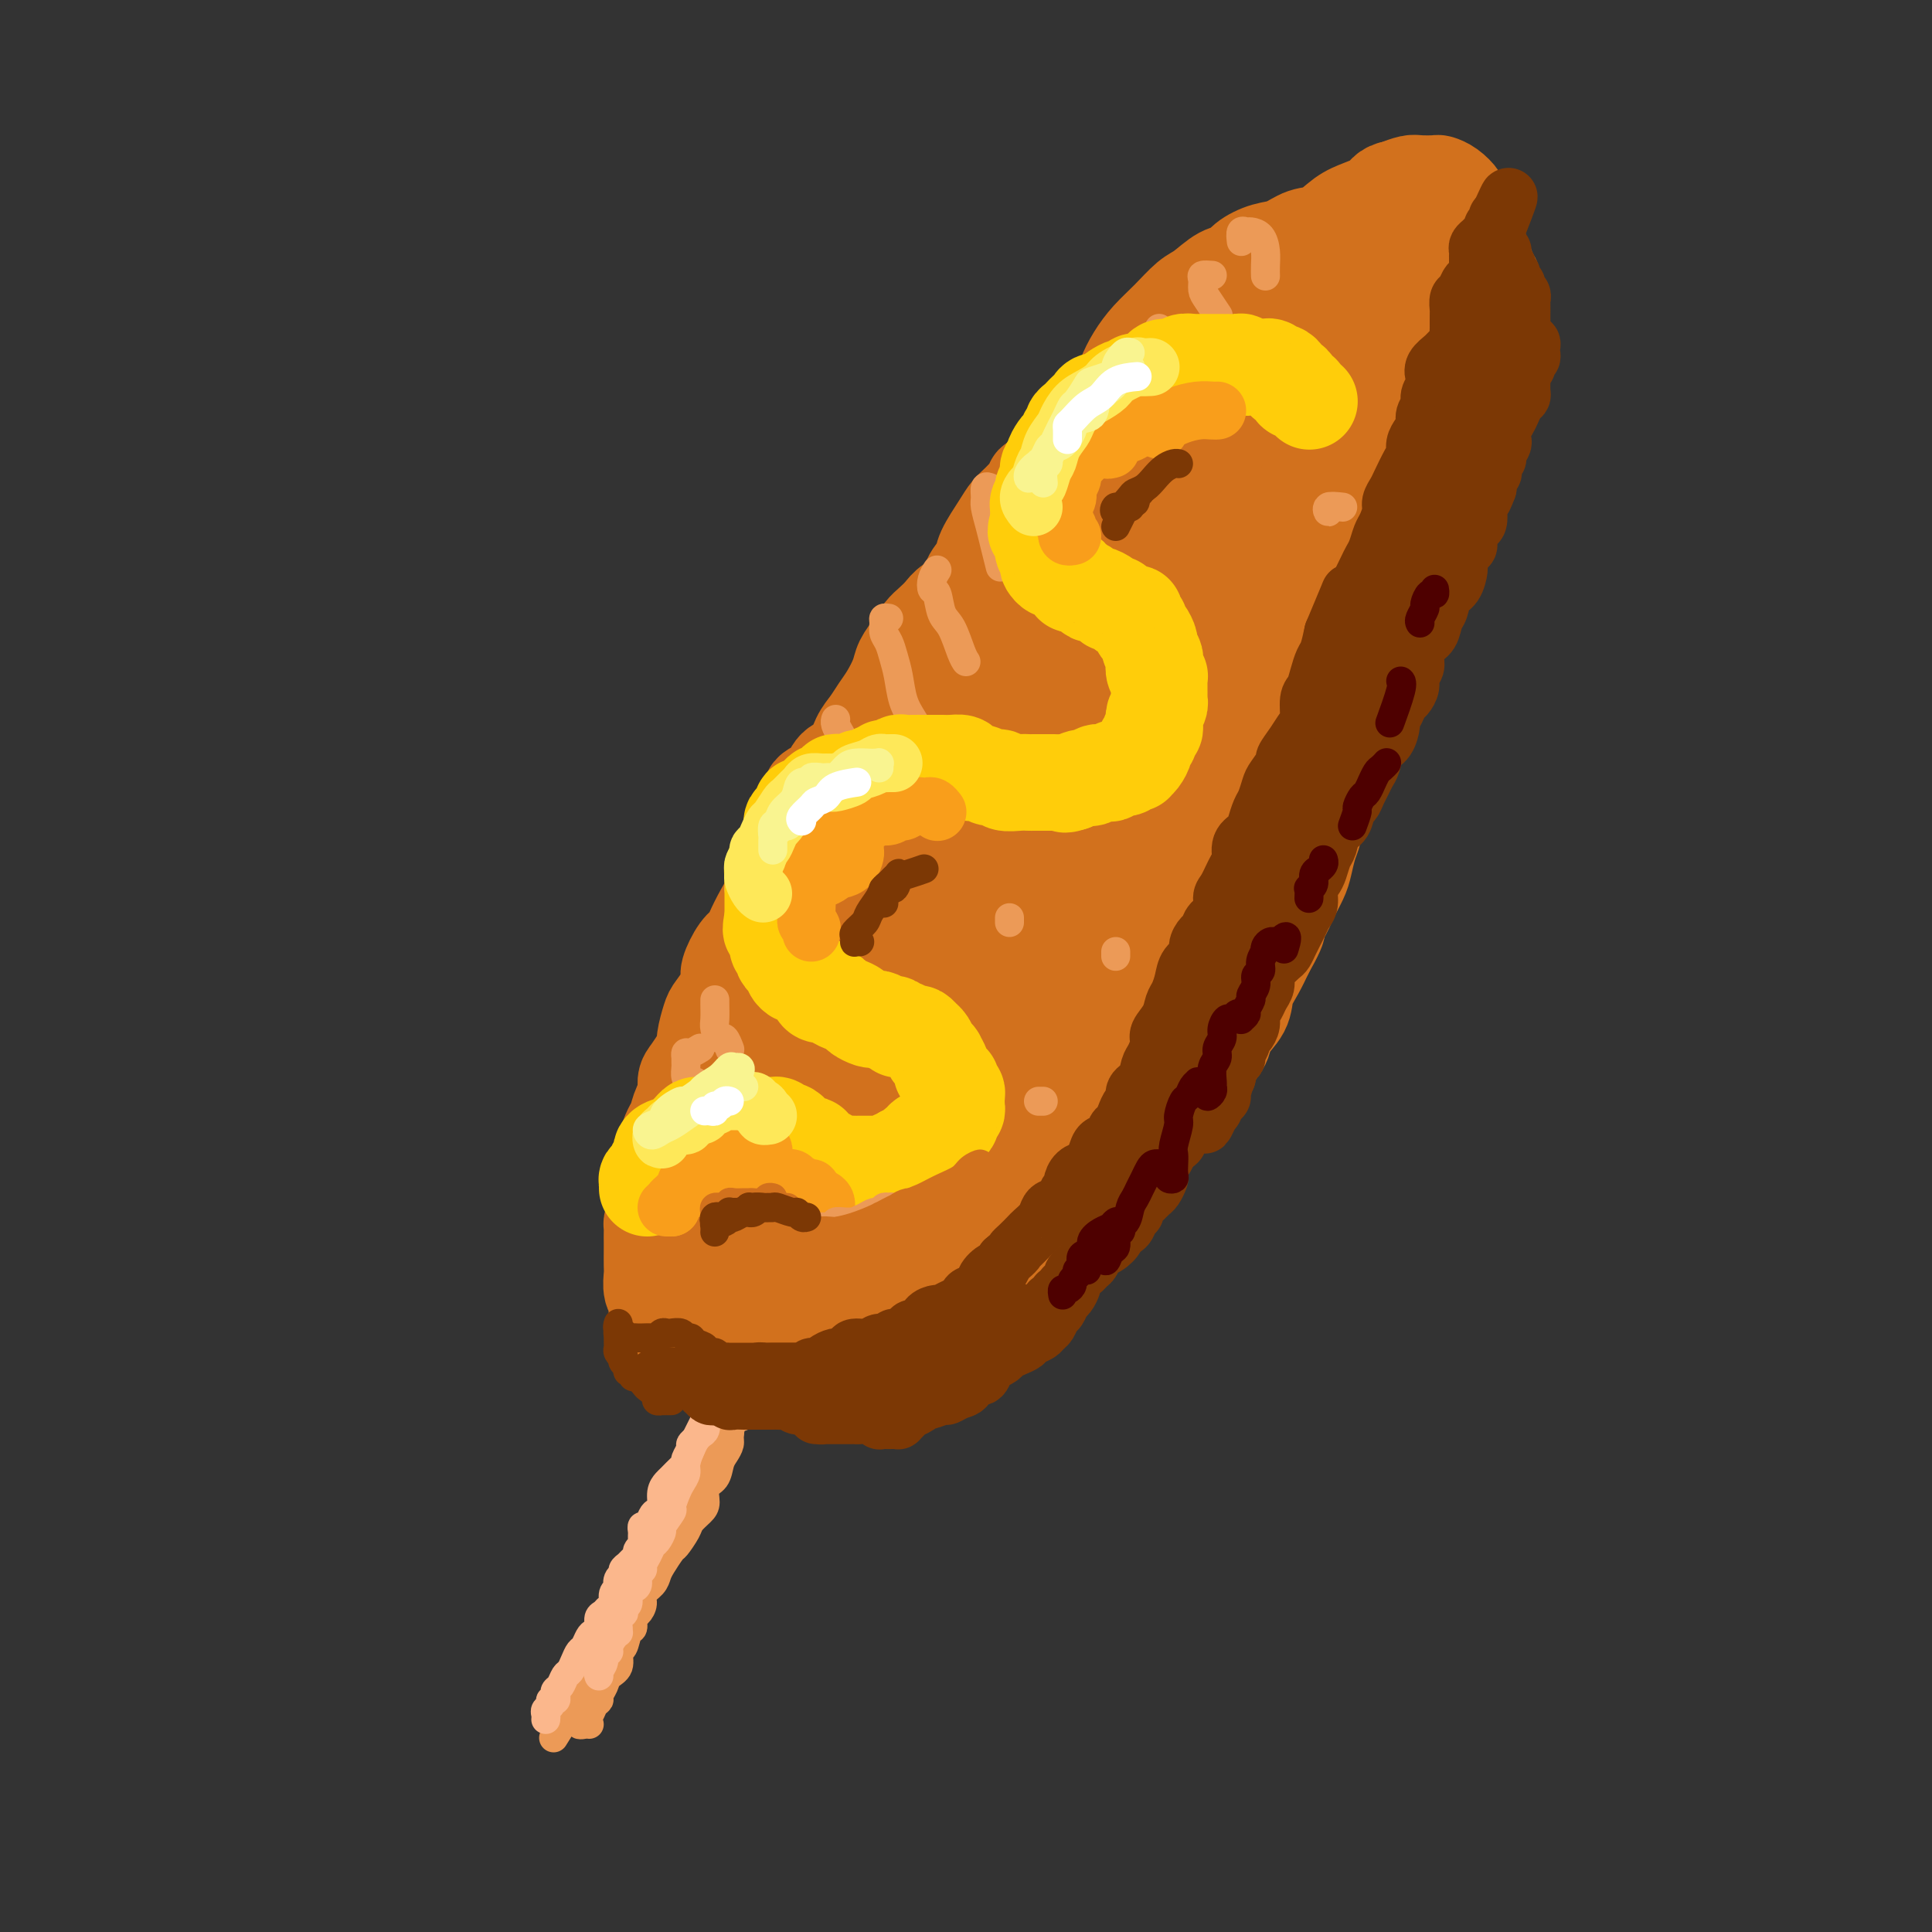 <svg viewBox='0 0 400 400' version='1.1' xmlns='http://www.w3.org/2000/svg' xmlns:xlink='http://www.w3.org/1999/xlink'><rect x="0" y="0" width="400" height="400" fill="#333333" stroke="none"/><g fill='none' stroke='rgb(236,154,87)' stroke-width='6' stroke-linecap='round' stroke-linejoin='round'><path d='M122,357c-0.277,-0.031 -0.555,-0.063 -1,0c-0.445,0.063 -1.059,0.220 -1,0c0.059,-0.220 0.790,-0.819 1,-1c0.210,-0.181 -0.102,0.054 0,0c0.102,-0.054 0.619,-0.399 1,-1c0.381,-0.601 0.626,-1.460 1,-2c0.374,-0.540 0.879,-0.762 1,-1c0.121,-0.238 -0.140,-0.492 0,-1c0.140,-0.508 0.682,-1.272 1,-2c0.318,-0.728 0.414,-1.421 1,-2c0.586,-0.579 1.664,-1.043 2,-2c0.336,-0.957 -0.068,-2.407 0,-3c0.068,-0.593 0.609,-0.329 1,-1c0.391,-0.671 0.631,-2.277 1,-3c0.369,-0.723 0.868,-0.564 1,-1c0.132,-0.436 -0.101,-1.468 0,-2c0.101,-0.532 0.538,-0.566 1,-1c0.462,-0.434 0.949,-1.270 1,-2c0.051,-0.730 -0.333,-1.355 0,-2c0.333,-0.645 1.383,-1.309 2,-2c0.617,-0.691 0.799,-1.410 1,-2c0.201,-0.590 0.420,-1.050 1,-2c0.580,-0.950 1.521,-2.390 2,-3c0.479,-0.610 0.497,-0.389 1,-1c0.503,-0.611 1.492,-2.055 2,-3c0.508,-0.945 0.535,-1.393 1,-2c0.465,-0.607 1.367,-1.374 2,-2c0.633,-0.626 0.995,-1.112 1,-2c0.005,-0.888 -0.349,-2.178 0,-3c0.349,-0.822 1.399,-1.178 2,-2c0.601,-0.822 0.751,-2.112 1,-3c0.249,-0.888 0.595,-1.374 1,-2c0.405,-0.626 0.867,-1.392 1,-2c0.133,-0.608 -0.064,-1.059 0,-2c0.064,-0.941 0.388,-2.372 1,-3c0.612,-0.628 1.511,-0.451 2,-1c0.489,-0.549 0.567,-1.823 1,-3c0.433,-1.177 1.220,-2.257 2,-3c0.780,-0.743 1.552,-1.148 2,-2c0.448,-0.852 0.572,-2.151 1,-3c0.428,-0.849 1.161,-1.246 2,-2c0.839,-0.754 1.783,-1.863 2,-3c0.217,-1.137 -0.292,-2.300 0,-3c0.292,-0.700 1.387,-0.936 2,-2c0.613,-1.064 0.746,-2.955 1,-4c0.254,-1.045 0.631,-1.243 1,-2c0.369,-0.757 0.732,-2.075 1,-3c0.268,-0.925 0.443,-1.459 1,-2c0.557,-0.541 1.497,-1.089 2,-2c0.503,-0.911 0.569,-2.184 1,-3c0.431,-0.816 1.228,-1.176 2,-2c0.772,-0.824 1.521,-2.111 2,-3c0.479,-0.889 0.689,-1.379 1,-2c0.311,-0.621 0.722,-1.373 1,-2c0.278,-0.627 0.421,-1.130 1,-2c0.579,-0.870 1.594,-2.106 2,-3c0.406,-0.894 0.203,-1.447 0,-2'/><path d='M182,240c9.687,-18.639 3.904,-6.736 2,-3c-1.904,3.736 0.071,-0.695 1,-3c0.929,-2.305 0.811,-2.486 1,-3c0.189,-0.514 0.683,-1.363 1,-2c0.317,-0.637 0.456,-1.063 1,-2c0.544,-0.937 1.493,-2.387 2,-3c0.507,-0.613 0.573,-0.391 1,-1c0.427,-0.609 1.213,-2.050 2,-3c0.787,-0.950 1.573,-1.408 2,-2c0.427,-0.592 0.496,-1.317 1,-2c0.504,-0.683 1.443,-1.323 2,-2c0.557,-0.677 0.732,-1.391 1,-2c0.268,-0.609 0.631,-1.112 1,-2c0.369,-0.888 0.746,-2.162 1,-3c0.254,-0.838 0.386,-1.240 1,-2c0.614,-0.760 1.711,-1.879 2,-3c0.289,-1.121 -0.231,-2.245 0,-3c0.231,-0.755 1.214,-1.142 2,-2c0.786,-0.858 1.375,-2.188 2,-3c0.625,-0.812 1.284,-1.106 2,-2c0.716,-0.894 1.488,-2.389 2,-3c0.512,-0.611 0.764,-0.338 1,-1c0.236,-0.662 0.455,-2.257 1,-3c0.545,-0.743 1.417,-0.632 2,-1c0.583,-0.368 0.877,-1.216 1,-2c0.123,-0.784 0.075,-1.505 0,-2c-0.075,-0.495 -0.179,-0.763 0,-1c0.179,-0.237 0.639,-0.443 1,-1c0.361,-0.557 0.623,-1.463 1,-2c0.377,-0.537 0.871,-0.703 1,-1c0.129,-0.297 -0.106,-0.724 0,-1c0.106,-0.276 0.553,-0.401 1,-1c0.447,-0.599 0.893,-1.671 1,-2c0.107,-0.329 -0.125,0.085 0,0c0.125,-0.085 0.608,-0.668 1,-1c0.392,-0.332 0.694,-0.414 1,-1c0.306,-0.586 0.617,-1.677 1,-2c0.383,-0.323 0.840,0.123 1,0c0.160,-0.123 0.025,-0.815 0,-1c-0.025,-0.185 0.060,0.136 0,0c-0.060,-0.136 -0.264,-0.731 0,-1c0.264,-0.269 0.996,-0.213 1,0c0.004,0.213 -0.721,0.582 -1,1c-0.279,0.418 -0.114,0.886 0,1c0.114,0.114 0.175,-0.124 0,0c-0.175,0.124 -0.586,0.610 -1,1c-0.414,0.390 -0.833,0.683 -1,1c-0.167,0.317 -0.084,0.659 0,1'/><path d='M224,170c-0.627,1.009 -0.694,1.031 -1,1c-0.306,-0.031 -0.852,-0.114 -1,0c-0.148,0.114 0.101,0.426 0,1c-0.101,0.574 -0.553,1.410 -1,2c-0.447,0.590 -0.889,0.935 -1,1c-0.111,0.065 0.110,-0.150 0,0c-0.110,0.150 -0.552,0.666 -1,1c-0.448,0.334 -0.903,0.487 -1,1c-0.097,0.513 0.163,1.385 0,2c-0.163,0.615 -0.751,0.972 -1,1c-0.249,0.028 -0.161,-0.274 0,0c0.161,0.274 0.394,1.124 0,2c-0.394,0.876 -1.414,1.778 -2,2c-0.586,0.222 -0.738,-0.236 -1,0c-0.262,0.236 -0.633,1.168 -1,2c-0.367,0.832 -0.729,1.566 -1,2c-0.271,0.434 -0.453,0.567 -1,1c-0.547,0.433 -1.461,1.166 -2,2c-0.539,0.834 -0.703,1.771 -1,2c-0.297,0.229 -0.727,-0.248 -1,0c-0.273,0.248 -0.387,1.221 -1,2c-0.613,0.779 -1.723,1.365 -2,2c-0.277,0.635 0.280,1.320 0,2c-0.280,0.680 -1.398,1.356 -2,2c-0.602,0.644 -0.690,1.258 -1,2c-0.310,0.742 -0.843,1.613 -1,2c-0.157,0.387 0.060,0.292 0,1c-0.060,0.708 -0.398,2.220 -1,3c-0.602,0.780 -1.470,0.828 -2,1c-0.530,0.172 -0.723,0.469 -1,1c-0.277,0.531 -0.637,1.296 -1,2c-0.363,0.704 -0.730,1.347 -1,2c-0.270,0.653 -0.444,1.315 -1,2c-0.556,0.685 -1.493,1.392 -2,2c-0.507,0.608 -0.584,1.118 -1,2c-0.416,0.882 -1.172,2.137 -2,3c-0.828,0.863 -1.727,1.336 -2,2c-0.273,0.664 0.081,1.520 0,2c-0.081,0.480 -0.595,0.584 -1,1c-0.405,0.416 -0.700,1.142 -1,2c-0.300,0.858 -0.606,1.847 -1,2c-0.394,0.153 -0.878,-0.528 -1,0c-0.122,0.528 0.118,2.267 0,3c-0.118,0.733 -0.594,0.461 -1,1c-0.406,0.539 -0.742,1.889 -1,3c-0.258,1.111 -0.436,1.985 -1,3c-0.564,1.015 -1.512,2.173 -2,3c-0.488,0.827 -0.516,1.324 -1,2c-0.484,0.676 -1.425,1.532 -2,2c-0.575,0.468 -0.784,0.547 -1,1c-0.216,0.453 -0.438,1.280 -1,2c-0.562,0.720 -1.464,1.332 -2,2c-0.536,0.668 -0.707,1.390 -1,2c-0.293,0.610 -0.709,1.107 -1,2c-0.291,0.893 -0.458,2.184 -1,3c-0.542,0.816 -1.459,1.159 -2,2c-0.541,0.841 -0.706,2.181 -1,3c-0.294,0.819 -0.718,1.116 -1,2c-0.282,0.884 -0.422,2.353 -1,3c-0.578,0.647 -1.594,0.470 -2,1c-0.406,0.530 -0.203,1.765 0,3'/><path d='M160,276c-4.426,7.804 -2.491,2.313 -2,1c0.491,-1.313 -0.464,1.553 -1,3c-0.536,1.447 -0.654,1.476 -1,2c-0.346,0.524 -0.919,1.544 -1,2c-0.081,0.456 0.332,0.347 0,1c-0.332,0.653 -1.409,2.066 -2,3c-0.591,0.934 -0.697,1.387 -1,2c-0.303,0.613 -0.802,1.385 -1,2c-0.198,0.615 -0.096,1.072 0,2c0.096,0.928 0.184,2.328 0,3c-0.184,0.672 -0.640,0.617 -1,1c-0.360,0.383 -0.622,1.206 -1,2c-0.378,0.794 -0.871,1.560 -1,2c-0.129,0.440 0.106,0.554 0,1c-0.106,0.446 -0.553,1.223 -1,2c-0.447,0.777 -0.893,1.555 -1,2c-0.107,0.445 0.125,0.557 0,1c-0.125,0.443 -0.607,1.218 -1,2c-0.393,0.782 -0.696,1.572 -1,2c-0.304,0.428 -0.610,0.495 -1,1c-0.390,0.505 -0.864,1.450 -1,2c-0.136,0.550 0.066,0.706 0,1c-0.066,0.294 -0.399,0.725 -1,1c-0.601,0.275 -1.471,0.392 -2,1c-0.529,0.608 -0.719,1.706 -1,2c-0.281,0.294 -0.654,-0.217 -1,0c-0.346,0.217 -0.666,1.161 -1,2c-0.334,0.839 -0.681,1.572 -1,2c-0.319,0.428 -0.610,0.552 -1,1c-0.390,0.448 -0.879,1.219 -1,2c-0.121,0.781 0.126,1.570 0,2c-0.126,0.430 -0.625,0.499 -1,1c-0.375,0.501 -0.626,1.435 -1,2c-0.374,0.565 -0.870,0.763 -1,1c-0.130,0.237 0.106,0.514 0,1c-0.106,0.486 -0.553,1.180 -1,2c-0.447,0.820 -0.893,1.764 -1,2c-0.107,0.236 0.125,-0.236 0,0c-0.125,0.236 -0.608,1.180 -1,2c-0.392,0.820 -0.692,1.516 -1,2c-0.308,0.484 -0.622,0.756 -1,1c-0.378,0.244 -0.818,0.461 -1,1c-0.182,0.539 -0.105,1.401 0,2c0.105,0.599 0.239,0.934 0,1c-0.239,0.066 -0.851,-0.136 -1,0c-0.149,0.136 0.167,0.610 0,1c-0.167,0.390 -0.815,0.696 -1,1c-0.185,0.304 0.095,0.606 0,1c-0.095,0.394 -0.564,0.879 -1,1c-0.436,0.121 -0.839,-0.122 -1,0c-0.161,0.122 -0.081,0.611 0,1c0.081,0.389 0.163,0.679 0,1c-0.163,0.321 -0.569,0.674 -1,1c-0.431,0.326 -0.885,0.626 -1,1c-0.115,0.374 0.110,0.821 0,1c-0.110,0.179 -0.555,0.089 -1,0'/><path d='M117,356c-4.167,6.667 -2.083,3.333 0,0'/></g>
<g fill='none' stroke='rgb(251,183,140)' stroke-width='6' stroke-linecap='round' stroke-linejoin='round'><path d='M113,356c0.032,-0.331 0.065,-0.662 0,-1c-0.065,-0.338 -0.227,-0.682 0,-1c0.227,-0.318 0.845,-0.610 1,-1c0.155,-0.390 -0.152,-0.877 0,-1c0.152,-0.123 0.762,0.118 1,0c0.238,-0.118 0.105,-0.594 0,-1c-0.105,-0.406 -0.183,-0.741 0,-1c0.183,-0.259 0.626,-0.440 1,-1c0.374,-0.560 0.677,-1.497 1,-2c0.323,-0.503 0.664,-0.572 1,-1c0.336,-0.428 0.667,-1.214 1,-2c0.333,-0.786 0.668,-1.572 1,-2c0.332,-0.428 0.663,-0.500 1,-1c0.337,-0.500 0.682,-1.429 1,-2c0.318,-0.571 0.610,-0.783 1,-1c0.390,-0.217 0.879,-0.438 1,-1c0.121,-0.562 -0.126,-1.463 0,-2c0.126,-0.537 0.626,-0.708 1,-1c0.374,-0.292 0.622,-0.703 1,-1c0.378,-0.297 0.885,-0.479 1,-1c0.115,-0.521 -0.161,-1.382 0,-2c0.161,-0.618 0.760,-0.992 1,-1c0.240,-0.008 0.120,0.349 0,0c-0.120,-0.349 -0.240,-1.403 0,-2c0.240,-0.597 0.839,-0.737 1,-1c0.161,-0.263 -0.115,-0.647 0,-1c0.115,-0.353 0.623,-0.673 1,-1c0.377,-0.327 0.623,-0.661 1,-1c0.377,-0.339 0.886,-0.682 1,-1c0.114,-0.318 -0.166,-0.610 0,-1c0.166,-0.390 0.777,-0.878 1,-1c0.223,-0.122 0.059,0.121 0,0c-0.059,-0.121 -0.013,-0.605 0,-1c0.013,-0.395 -0.008,-0.701 0,-1c0.008,-0.299 0.043,-0.591 0,-1c-0.043,-0.409 -0.165,-0.934 0,-1c0.165,-0.066 0.618,0.327 1,0c0.382,-0.327 0.694,-1.373 1,-2c0.306,-0.627 0.606,-0.835 1,-1c0.394,-0.165 0.883,-0.285 1,-1c0.117,-0.715 -0.136,-2.023 0,-3c0.136,-0.977 0.662,-1.623 1,-2c0.338,-0.377 0.487,-0.486 1,-1c0.513,-0.514 1.391,-1.433 2,-2c0.609,-0.567 0.951,-0.782 1,-1c0.049,-0.218 -0.194,-0.440 0,-1c0.194,-0.560 0.826,-1.458 1,-2c0.174,-0.542 -0.111,-0.726 0,-1c0.111,-0.274 0.617,-0.637 1,-1c0.383,-0.363 0.642,-0.726 1,-1c0.358,-0.274 0.814,-0.457 1,-1c0.186,-0.543 0.101,-1.444 0,-2c-0.101,-0.556 -0.220,-0.765 0,-1c0.220,-0.235 0.777,-0.496 1,-1c0.223,-0.504 0.111,-1.252 0,-2'/><path d='M147,290c5.482,-10.162 2.186,-2.568 1,0c-1.186,2.568 -0.262,0.109 0,-1c0.262,-1.109 -0.136,-0.870 0,-1c0.136,-0.130 0.807,-0.630 1,-1c0.193,-0.370 -0.093,-0.610 0,-1c0.093,-0.390 0.564,-0.931 1,-1c0.436,-0.069 0.838,0.332 1,0c0.162,-0.332 0.085,-1.398 0,-2c-0.085,-0.602 -0.177,-0.739 0,-1c0.177,-0.261 0.622,-0.647 1,-1c0.378,-0.353 0.690,-0.672 1,-1c0.310,-0.328 0.618,-0.666 1,-1c0.382,-0.334 0.837,-0.666 1,-1c0.163,-0.334 0.032,-0.672 0,-1c-0.032,-0.328 0.034,-0.648 0,-1c-0.034,-0.352 -0.167,-0.737 0,-1c0.167,-0.263 0.636,-0.402 1,-1c0.364,-0.598 0.623,-1.653 1,-2c0.377,-0.347 0.871,0.014 1,0c0.129,-0.014 -0.106,-0.403 0,-1c0.106,-0.597 0.554,-1.403 1,-2c0.446,-0.597 0.889,-0.986 1,-1c0.111,-0.014 -0.110,0.347 0,0c0.110,-0.347 0.550,-1.404 1,-2c0.450,-0.596 0.909,-0.733 1,-1c0.091,-0.267 -0.186,-0.663 0,-1c0.186,-0.337 0.834,-0.615 1,-1c0.166,-0.385 -0.152,-0.878 0,-1c0.152,-0.122 0.773,0.125 1,0c0.227,-0.125 0.060,-0.622 0,-1c-0.060,-0.378 -0.012,-0.636 0,-1c0.012,-0.364 -0.011,-0.832 0,-1c0.011,-0.168 0.054,-0.034 0,0c-0.054,0.034 -0.207,-0.032 0,0c0.207,0.032 0.774,0.162 1,0c0.226,-0.162 0.112,-0.617 0,-1c-0.112,-0.383 -0.222,-0.693 0,-1c0.222,-0.307 0.776,-0.611 1,-1c0.224,-0.389 0.116,-0.864 0,-1c-0.116,-0.136 -0.241,0.065 0,0c0.241,-0.065 0.849,-0.398 1,-1c0.151,-0.602 -0.153,-1.475 0,-2c0.153,-0.525 0.763,-0.704 1,-1c0.237,-0.296 0.101,-0.709 0,-1c-0.101,-0.291 -0.168,-0.459 0,-1c0.168,-0.541 0.569,-1.453 1,-2c0.431,-0.547 0.890,-0.729 1,-1c0.110,-0.271 -0.129,-0.631 0,-1c0.129,-0.369 0.626,-0.745 1,-1c0.374,-0.255 0.624,-0.388 1,-1c0.376,-0.612 0.879,-1.703 1,-2c0.121,-0.297 -0.140,0.202 0,0c0.140,-0.202 0.681,-1.104 1,-2c0.319,-0.896 0.415,-1.787 1,-2c0.585,-0.213 1.657,0.250 2,0c0.343,-0.250 -0.045,-1.214 0,-2c0.045,-0.786 0.522,-1.393 1,-2'/><path d='M178,233c4.973,-8.725 1.906,-2.039 1,0c-0.906,2.039 0.350,-0.571 1,-2c0.650,-1.429 0.695,-1.678 1,-2c0.305,-0.322 0.869,-0.715 1,-1c0.131,-0.285 -0.171,-0.460 0,-1c0.171,-0.540 0.815,-1.445 1,-2c0.185,-0.555 -0.090,-0.760 0,-1c0.090,-0.240 0.546,-0.516 1,-1c0.454,-0.484 0.905,-1.176 1,-2c0.095,-0.824 -0.167,-1.780 0,-2c0.167,-0.220 0.762,0.295 1,0c0.238,-0.295 0.119,-1.399 0,-2c-0.119,-0.601 -0.239,-0.699 0,-1c0.239,-0.301 0.837,-0.805 1,-1c0.163,-0.195 -0.110,-0.081 0,0c0.110,0.081 0.603,0.129 1,0c0.397,-0.129 0.698,-0.434 1,-1c0.302,-0.566 0.606,-1.395 1,-2c0.394,-0.605 0.879,-0.988 1,-1c0.121,-0.012 -0.123,0.347 0,0c0.123,-0.347 0.611,-1.402 1,-2c0.389,-0.598 0.678,-0.741 1,-1c0.322,-0.259 0.677,-0.634 1,-1c0.323,-0.366 0.612,-0.725 1,-1c0.388,-0.275 0.874,-0.468 1,-1c0.126,-0.532 -0.107,-1.403 0,-2c0.107,-0.597 0.554,-0.919 1,-1c0.446,-0.081 0.890,0.079 1,0c0.110,-0.079 -0.114,-0.399 0,-1c0.114,-0.601 0.565,-1.485 1,-2c0.435,-0.515 0.853,-0.663 1,-1c0.147,-0.337 0.025,-0.864 0,-1c-0.025,-0.136 0.049,0.118 0,0c-0.049,-0.118 -0.221,-0.608 0,-1c0.221,-0.392 0.834,-0.686 1,-1c0.166,-0.314 -0.114,-0.648 0,-1c0.114,-0.352 0.622,-0.723 1,-1c0.378,-0.277 0.627,-0.459 1,-1c0.373,-0.541 0.870,-1.440 1,-2c0.130,-0.560 -0.106,-0.780 0,-1c0.106,-0.220 0.554,-0.440 1,-1c0.446,-0.560 0.889,-1.459 1,-2c0.111,-0.541 -0.111,-0.722 0,-1c0.111,-0.278 0.554,-0.653 1,-1c0.446,-0.347 0.893,-0.667 1,-1c0.107,-0.333 -0.126,-0.681 0,-1c0.126,-0.319 0.612,-0.610 1,-1c0.388,-0.390 0.678,-0.879 1,-1c0.322,-0.121 0.675,0.126 1,0c0.325,-0.126 0.622,-0.625 1,-1c0.378,-0.375 0.837,-0.626 1,-1c0.163,-0.374 0.029,-0.870 0,-1c-0.029,-0.130 0.048,0.105 0,0c-0.048,-0.105 -0.220,-0.552 0,-1c0.220,-0.448 0.834,-0.898 1,-1c0.166,-0.102 -0.114,0.145 0,0c0.114,-0.145 0.622,-0.683 1,-1c0.378,-0.317 0.627,-0.415 1,-1c0.373,-0.585 0.870,-1.658 1,-2c0.130,-0.342 -0.106,0.045 0,0c0.106,-0.045 0.553,-0.523 1,-1'/><path d='M218,170c6.126,-9.933 1.441,-3.264 0,-1c-1.441,2.264 0.361,0.125 1,-1c0.639,-1.125 0.115,-1.236 0,-1c-0.115,0.236 0.179,0.819 0,1c-0.179,0.181 -0.831,-0.041 -1,0c-0.169,0.041 0.144,0.344 0,1c-0.144,0.656 -0.746,1.665 -1,2c-0.254,0.335 -0.160,-0.005 0,0c0.160,0.005 0.387,0.356 0,1c-0.387,0.644 -1.387,1.583 -2,2c-0.613,0.417 -0.841,0.313 -1,1c-0.159,0.687 -0.251,2.165 -1,3c-0.749,0.835 -2.154,1.029 -3,2c-0.846,0.971 -1.133,2.721 -2,4c-0.867,1.279 -2.313,2.086 -3,3c-0.687,0.914 -0.616,1.934 -1,3c-0.384,1.066 -1.224,2.176 -2,3c-0.776,0.824 -1.487,1.361 -2,2c-0.513,0.639 -0.828,1.381 -1,2c-0.172,0.619 -0.202,1.114 -1,2c-0.798,0.886 -2.364,2.161 -3,3c-0.636,0.839 -0.341,1.241 -1,2c-0.659,0.759 -2.271,1.876 -3,3c-0.729,1.124 -0.574,2.255 -1,3c-0.426,0.745 -1.434,1.103 -2,2c-0.566,0.897 -0.691,2.332 -1,3c-0.309,0.668 -0.804,0.567 -1,1c-0.196,0.433 -0.094,1.399 0,2c0.094,0.601 0.179,0.836 0,1c-0.179,0.164 -0.621,0.256 -1,1c-0.379,0.744 -0.696,2.141 -1,3c-0.304,0.859 -0.596,1.178 -1,2c-0.404,0.822 -0.919,2.145 -1,3c-0.081,0.855 0.274,1.243 0,2c-0.274,0.757 -1.175,1.883 -2,3c-0.825,1.117 -1.573,2.225 -2,3c-0.427,0.775 -0.533,1.219 -1,2c-0.467,0.781 -1.296,1.901 -2,3c-0.704,1.099 -1.284,2.177 -2,3c-0.716,0.823 -1.568,1.390 -2,2c-0.432,0.610 -0.445,1.262 -1,2c-0.555,0.738 -1.650,1.563 -2,2c-0.350,0.437 0.047,0.488 0,1c-0.047,0.512 -0.539,1.487 -1,2c-0.461,0.513 -0.892,0.565 -1,1c-0.108,0.435 0.108,1.252 0,2c-0.108,0.748 -0.540,1.427 -1,2c-0.460,0.573 -0.950,1.042 -1,2c-0.050,0.958 0.338,2.406 0,3c-0.338,0.594 -1.402,0.334 -2,1c-0.598,0.666 -0.728,2.258 -1,3c-0.272,0.742 -0.685,0.636 -1,1c-0.315,0.364 -0.532,1.200 -1,2c-0.468,0.800 -1.187,1.565 -2,2c-0.813,0.435 -1.719,0.540 -2,1c-0.281,0.460 0.063,1.274 0,2c-0.063,0.726 -0.531,1.363 -1,2'/><path d='M154,277c-4.205,7.163 -1.718,3.070 -1,2c0.718,-1.070 -0.332,0.882 -1,2c-0.668,1.118 -0.952,1.402 -1,2c-0.048,0.598 0.142,1.511 0,2c-0.142,0.489 -0.615,0.554 -1,1c-0.385,0.446 -0.680,1.274 -1,2c-0.320,0.726 -0.663,1.349 -1,2c-0.337,0.651 -0.667,1.328 -1,2c-0.333,0.672 -0.667,1.339 -1,2c-0.333,0.661 -0.663,1.318 -1,2c-0.337,0.682 -0.682,1.390 -1,2c-0.318,0.610 -0.610,1.121 -1,2c-0.390,0.879 -0.879,2.128 -1,3c-0.121,0.872 0.127,1.369 0,2c-0.127,0.631 -0.630,1.395 -1,2c-0.370,0.605 -0.606,1.050 -1,2c-0.394,0.950 -0.946,2.405 -1,3c-0.054,0.595 0.389,0.330 0,1c-0.389,0.670 -1.609,2.276 -2,3c-0.391,0.724 0.049,0.565 0,1c-0.049,0.435 -0.586,1.465 -1,2c-0.414,0.535 -0.703,0.576 -1,1c-0.297,0.424 -0.601,1.231 -1,2c-0.399,0.769 -0.894,1.502 -1,2c-0.106,0.498 0.178,0.762 0,1c-0.178,0.238 -0.817,0.449 -1,1c-0.183,0.551 0.091,1.443 0,2c-0.091,0.557 -0.546,0.780 -1,1c-0.454,0.220 -0.905,0.437 -1,1c-0.095,0.563 0.167,1.474 0,2c-0.167,0.526 -0.763,0.669 -1,1c-0.237,0.331 -0.116,0.849 0,1c0.116,0.151 0.228,-0.065 0,0c-0.228,0.065 -0.796,0.412 -1,1c-0.204,0.588 -0.045,1.418 0,2c0.045,0.582 -0.025,0.917 0,1c0.025,0.083 0.146,-0.084 0,0c-0.146,0.084 -0.560,0.421 -1,1c-0.440,0.579 -0.906,1.402 -1,2c-0.094,0.598 0.185,0.973 0,1c-0.185,0.027 -0.834,-0.294 -1,0c-0.166,0.294 0.151,1.202 0,2c-0.151,0.798 -0.772,1.484 -1,2c-0.228,0.516 -0.065,0.862 0,1c0.065,0.138 0.033,0.069 0,0'/></g>
<g fill='none' stroke='rgb(210,113,29)' stroke-width='20' stroke-linecap='round' stroke-linejoin='round'><path d='M217,98c-0.341,0.303 -0.682,0.605 -1,1c-0.318,0.395 -0.613,0.882 -1,1c-0.387,0.118 -0.866,-0.135 -1,0c-0.134,0.135 0.079,0.656 0,1c-0.079,0.344 -0.449,0.511 -1,1c-0.551,0.489 -1.284,1.299 -2,2c-0.716,0.701 -1.414,1.293 -2,2c-0.586,0.707 -1.058,1.530 -2,3c-0.942,1.470 -2.353,3.587 -3,5c-0.647,1.413 -0.529,2.122 -1,3c-0.471,0.878 -1.530,1.926 -2,3c-0.470,1.074 -0.353,2.174 -1,3c-0.647,0.826 -2.060,1.379 -3,2c-0.940,0.621 -1.408,1.310 -2,2c-0.592,0.690 -1.310,1.380 -2,2c-0.690,0.620 -1.354,1.170 -2,2c-0.646,0.830 -1.275,1.940 -2,3c-0.725,1.060 -1.545,2.069 -2,3c-0.455,0.931 -0.545,1.784 -1,3c-0.455,1.216 -1.276,2.795 -2,4c-0.724,1.205 -1.353,2.037 -2,3c-0.647,0.963 -1.312,2.057 -2,3c-0.688,0.943 -1.397,1.733 -2,3c-0.603,1.267 -1.098,3.010 -2,4c-0.902,0.990 -2.210,1.227 -3,2c-0.790,0.773 -1.062,2.083 -2,3c-0.938,0.917 -2.542,1.442 -3,2c-0.458,0.558 0.229,1.150 0,2c-0.229,0.850 -1.375,1.959 -2,3c-0.625,1.041 -0.730,2.014 -1,3c-0.270,0.986 -0.705,1.985 -1,3c-0.295,1.015 -0.450,2.047 -1,3c-0.550,0.953 -1.495,1.827 -2,3c-0.505,1.173 -0.572,2.644 -1,4c-0.428,1.356 -1.219,2.598 -2,4c-0.781,1.402 -1.554,2.966 -2,4c-0.446,1.034 -0.566,1.540 -1,2c-0.434,0.460 -1.181,0.876 -2,2c-0.819,1.124 -1.711,2.956 -2,4c-0.289,1.044 0.024,1.298 0,2c-0.024,0.702 -0.384,1.851 -1,3c-0.616,1.149 -1.488,2.299 -2,3c-0.512,0.701 -0.666,0.954 -1,2c-0.334,1.046 -0.850,2.884 -1,4c-0.150,1.116 0.066,1.510 0,2c-0.066,0.490 -0.413,1.075 -1,2c-0.587,0.925 -1.414,2.191 -2,3c-0.586,0.809 -0.930,1.160 -1,2c-0.070,0.840 0.135,2.168 0,3c-0.135,0.832 -0.610,1.168 -1,2c-0.390,0.832 -0.697,2.161 -1,3c-0.303,0.839 -0.603,1.187 -1,2c-0.397,0.813 -0.890,2.089 -1,3c-0.110,0.911 0.163,1.456 0,2c-0.163,0.544 -0.762,1.088 -1,2c-0.238,0.912 -0.115,2.193 0,3c0.115,0.807 0.223,1.140 0,2c-0.223,0.860 -0.778,2.246 -1,3c-0.222,0.754 -0.111,0.877 0,1'/><path d='M136,250c-1.309,4.917 -1.083,3.208 -1,3c0.083,-0.208 0.023,1.084 0,2c-0.023,0.916 -0.007,1.457 0,2c0.007,0.543 0.006,1.090 0,2c-0.006,0.910 -0.017,2.183 0,3c0.017,0.817 0.061,1.177 0,2c-0.061,0.823 -0.229,2.107 0,3c0.229,0.893 0.853,1.394 1,2c0.147,0.606 -0.183,1.318 0,2c0.183,0.682 0.878,1.334 1,2c0.122,0.666 -0.329,1.345 0,2c0.329,0.655 1.439,1.285 2,2c0.561,0.715 0.573,1.515 1,2c0.427,0.485 1.269,0.655 2,1c0.731,0.345 1.349,0.866 2,1c0.651,0.134 1.333,-0.118 2,0c0.667,0.118 1.319,0.606 2,1c0.681,0.394 1.392,0.693 2,1c0.608,0.307 1.115,0.622 2,1c0.885,0.378 2.149,0.819 3,1c0.851,0.181 1.290,0.101 2,0c0.710,-0.101 1.691,-0.224 3,0c1.309,0.224 2.945,0.793 4,1c1.055,0.207 1.531,0.051 2,0c0.469,-0.051 0.933,0.001 2,0c1.067,-0.001 2.737,-0.056 4,0c1.263,0.056 2.120,0.222 3,0c0.880,-0.222 1.783,-0.833 3,-1c1.217,-0.167 2.747,0.110 4,0c1.253,-0.110 2.230,-0.606 3,-1c0.770,-0.394 1.332,-0.686 2,-1c0.668,-0.314 1.441,-0.652 2,-1c0.559,-0.348 0.903,-0.708 2,-1c1.097,-0.292 2.946,-0.518 4,-1c1.054,-0.482 1.311,-1.220 2,-2c0.689,-0.780 1.808,-1.601 3,-2c1.192,-0.399 2.457,-0.375 3,-1c0.543,-0.625 0.366,-1.900 1,-3c0.634,-1.100 2.080,-2.027 3,-3c0.920,-0.973 1.313,-1.992 2,-3c0.687,-1.008 1.668,-2.003 3,-3c1.332,-0.997 3.016,-1.995 4,-3c0.984,-1.005 1.267,-2.015 2,-3c0.733,-0.985 1.915,-1.943 3,-3c1.085,-1.057 2.072,-2.212 3,-3c0.928,-0.788 1.795,-1.210 3,-2c1.205,-0.790 2.747,-1.947 4,-3c1.253,-1.053 2.218,-2.000 3,-3c0.782,-1.000 1.381,-2.053 2,-3c0.619,-0.947 1.257,-1.789 2,-3c0.743,-1.211 1.591,-2.791 2,-4c0.409,-1.209 0.380,-2.046 1,-3c0.620,-0.954 1.890,-2.025 3,-3c1.110,-0.975 2.059,-1.853 3,-3c0.941,-1.147 1.872,-2.564 3,-4c1.128,-1.436 2.452,-2.890 3,-4c0.548,-1.110 0.321,-1.875 1,-3c0.679,-1.125 2.264,-2.611 3,-4c0.736,-1.389 0.621,-2.682 1,-4c0.379,-1.318 1.251,-2.662 2,-4c0.749,-1.338 1.374,-2.669 2,-4'/><path d='M262,197c4.461,-7.890 1.615,-4.616 1,-4c-0.615,0.616 1.001,-1.427 2,-3c0.999,-1.573 1.381,-2.675 2,-4c0.619,-1.325 1.474,-2.875 2,-4c0.526,-1.125 0.723,-1.827 1,-3c0.277,-1.173 0.634,-2.816 1,-4c0.366,-1.184 0.741,-1.909 1,-3c0.259,-1.091 0.400,-2.549 1,-4c0.600,-1.451 1.657,-2.895 2,-4c0.343,-1.105 -0.029,-1.872 0,-3c0.029,-1.128 0.458,-2.616 1,-4c0.542,-1.384 1.196,-2.665 2,-4c0.804,-1.335 1.758,-2.723 2,-4c0.242,-1.277 -0.230,-2.442 0,-4c0.230,-1.558 1.160,-3.509 2,-5c0.840,-1.491 1.591,-2.523 2,-4c0.409,-1.477 0.477,-3.400 1,-5c0.523,-1.600 1.502,-2.878 2,-4c0.498,-1.122 0.516,-2.089 1,-3c0.484,-0.911 1.435,-1.766 2,-3c0.565,-1.234 0.745,-2.848 1,-4c0.255,-1.152 0.584,-1.843 1,-3c0.416,-1.157 0.918,-2.779 1,-4c0.082,-1.221 -0.256,-2.042 0,-3c0.256,-0.958 1.106,-2.054 2,-3c0.894,-0.946 1.831,-1.742 2,-3c0.169,-1.258 -0.431,-2.980 0,-4c0.431,-1.020 1.894,-1.340 3,-2c1.106,-0.660 1.854,-1.661 2,-3c0.146,-1.339 -0.311,-3.015 0,-4c0.311,-0.985 1.389,-1.280 2,-2c0.611,-0.720 0.756,-1.866 1,-3c0.244,-1.134 0.587,-2.257 1,-3c0.413,-0.743 0.894,-1.105 1,-2c0.106,-0.895 -0.164,-2.323 0,-3c0.164,-0.677 0.762,-0.604 1,-1c0.238,-0.396 0.116,-1.261 0,-2c-0.116,-0.739 -0.227,-1.353 0,-2c0.227,-0.647 0.793,-1.328 1,-2c0.207,-0.672 0.057,-1.336 0,-2c-0.057,-0.664 -0.019,-1.330 0,-2c0.019,-0.670 0.020,-1.345 0,-2c-0.020,-0.655 -0.061,-1.291 0,-2c0.061,-0.709 0.223,-1.490 0,-2c-0.223,-0.510 -0.830,-0.748 -1,-1c-0.170,-0.252 0.099,-0.518 0,-1c-0.099,-0.482 -0.565,-1.179 -1,-2c-0.435,-0.821 -0.837,-1.767 -1,-2c-0.163,-0.233 -0.085,0.247 0,0c0.085,-0.247 0.176,-1.222 0,-2c-0.176,-0.778 -0.620,-1.359 -1,-2c-0.380,-0.641 -0.696,-1.341 -1,-2c-0.304,-0.659 -0.596,-1.277 -1,-2c-0.404,-0.723 -0.918,-1.553 -1,-2c-0.082,-0.447 0.269,-0.512 0,-1c-0.269,-0.488 -1.160,-1.399 -2,-2c-0.840,-0.601 -1.631,-0.890 -2,-1c-0.369,-0.110 -0.315,-0.040 -1,0c-0.685,0.040 -2.107,0.049 -3,0c-0.893,-0.049 -1.255,-0.157 -2,0c-0.745,0.157 -1.872,0.578 -3,1'/><path d='M289,39c-2.190,0.352 -2.164,1.231 -3,2c-0.836,0.769 -2.534,1.428 -4,2c-1.466,0.572 -2.702,1.055 -4,2c-1.298,0.945 -2.659,2.350 -4,3c-1.341,0.650 -2.662,0.546 -4,1c-1.338,0.454 -2.692,1.468 -4,2c-1.308,0.532 -2.570,0.584 -4,1c-1.430,0.416 -3.029,1.198 -4,2c-0.971,0.802 -1.316,1.624 -2,2c-0.684,0.376 -1.709,0.305 -3,1c-1.291,0.695 -2.849,2.156 -4,3c-1.151,0.844 -1.894,1.071 -3,2c-1.106,0.929 -2.574,2.559 -4,4c-1.426,1.441 -2.811,2.693 -4,4c-1.189,1.307 -2.181,2.670 -3,4c-0.819,1.330 -1.464,2.628 -2,4c-0.536,1.372 -0.962,2.820 -2,4c-1.038,1.180 -2.687,2.093 -4,3c-1.313,0.907 -2.290,1.809 -3,3c-0.710,1.191 -1.152,2.670 -2,4c-0.848,1.330 -2.103,2.511 -3,4c-0.897,1.489 -1.437,3.285 -2,5c-0.563,1.715 -1.148,3.347 -2,5c-0.852,1.653 -1.971,3.327 -3,5c-1.029,1.673 -1.968,3.345 -3,5c-1.032,1.655 -2.159,3.293 -3,5c-0.841,1.707 -1.397,3.484 -2,5c-0.603,1.516 -1.253,2.771 -2,4c-0.747,1.229 -1.592,2.430 -2,4c-0.408,1.570 -0.378,3.507 -1,5c-0.622,1.493 -1.895,2.540 -3,4c-1.105,1.460 -2.040,3.331 -3,5c-0.960,1.669 -1.944,3.137 -3,5c-1.056,1.863 -2.183,4.123 -3,6c-0.817,1.877 -1.322,3.372 -2,5c-0.678,1.628 -1.527,3.389 -2,5c-0.473,1.611 -0.568,3.070 -1,5c-0.432,1.930 -1.201,4.329 -2,6c-0.799,1.671 -1.628,2.614 -2,4c-0.372,1.386 -0.289,3.216 -1,5c-0.711,1.784 -2.218,3.524 -3,5c-0.782,1.476 -0.841,2.689 -1,4c-0.159,1.311 -0.420,2.720 -1,4c-0.580,1.280 -1.480,2.431 -2,4c-0.520,1.569 -0.660,3.557 -1,5c-0.340,1.443 -0.880,2.341 -1,3c-0.120,0.659 0.178,1.079 0,2c-0.178,0.921 -0.833,2.341 -1,3c-0.167,0.659 0.154,0.555 0,1c-0.154,0.445 -0.783,1.440 -1,2c-0.217,0.560 -0.022,0.686 0,1c0.022,0.314 -0.128,0.817 0,1c0.128,0.183 0.532,0.045 1,0c0.468,-0.045 0.998,0.003 1,0c0.002,-0.003 -0.524,-0.057 0,-1c0.524,-0.943 2.097,-2.774 3,-4c0.903,-1.226 1.137,-1.845 2,-3c0.863,-1.155 2.355,-2.846 4,-5c1.645,-2.154 3.443,-4.772 5,-7c1.557,-2.228 2.873,-4.065 5,-7c2.127,-2.935 5.063,-6.967 8,-11'/><path d='M195,186c5.622,-8.382 6.178,-10.336 8,-14c1.822,-3.664 4.910,-9.038 8,-14c3.090,-4.962 6.183,-9.513 9,-14c2.817,-4.487 5.357,-8.909 8,-13c2.643,-4.091 5.389,-7.852 8,-12c2.611,-4.148 5.087,-8.685 8,-13c2.913,-4.315 6.262,-8.409 9,-12c2.738,-3.591 4.865,-6.677 7,-10c2.135,-3.323 4.279,-6.881 7,-10c2.721,-3.119 6.018,-5.800 8,-8c1.982,-2.200 2.650,-3.919 4,-6c1.350,-2.081 3.381,-4.523 5,-6c1.619,-1.477 2.824,-1.989 4,-3c1.176,-1.011 2.321,-2.522 3,-3c0.679,-0.478 0.891,0.077 1,0c0.109,-0.077 0.114,-0.787 0,-1c-0.114,-0.213 -0.348,0.069 -1,1c-0.652,0.931 -1.721,2.510 -3,4c-1.279,1.490 -2.766,2.891 -5,5c-2.234,2.109 -5.213,4.926 -8,8c-2.787,3.074 -5.382,6.404 -8,10c-2.618,3.596 -5.258,7.457 -8,11c-2.742,3.543 -5.587,6.767 -9,11c-3.413,4.233 -7.396,9.474 -10,14c-2.604,4.526 -3.829,8.335 -6,12c-2.171,3.665 -5.287,7.184 -8,11c-2.713,3.816 -5.021,7.927 -7,11c-1.979,3.073 -3.627,5.106 -6,8c-2.373,2.894 -5.471,6.649 -8,10c-2.529,3.351 -4.491,6.296 -6,9c-1.509,2.704 -2.566,5.165 -4,7c-1.434,1.835 -3.246,3.042 -5,4c-1.754,0.958 -3.449,1.667 -4,2c-0.551,0.333 0.041,0.291 0,0c-0.041,-0.291 -0.714,-0.831 -1,-2c-0.286,-1.169 -0.186,-2.965 0,-5c0.186,-2.035 0.457,-4.308 1,-7c0.543,-2.692 1.357,-5.804 3,-9c1.643,-3.196 4.114,-6.476 6,-10c1.886,-3.524 3.185,-7.292 5,-11c1.815,-3.708 4.146,-7.356 7,-12c2.854,-4.644 6.232,-10.284 9,-15c2.768,-4.716 4.924,-8.510 8,-12c3.076,-3.490 7.070,-6.677 10,-10c2.930,-3.323 4.796,-6.781 7,-9c2.204,-2.219 4.747,-3.198 7,-5c2.253,-1.802 4.217,-4.427 6,-6c1.783,-1.573 3.385,-2.094 5,-3c1.615,-0.906 3.242,-2.198 5,-3c1.758,-0.802 3.645,-1.116 5,-1c1.355,0.116 2.177,0.660 3,1c0.823,0.340 1.647,0.476 2,1c0.353,0.524 0.234,1.435 0,3c-0.234,1.565 -0.583,3.783 -1,6c-0.417,2.217 -0.902,4.433 -2,7c-1.098,2.567 -2.808,5.486 -5,9c-2.192,3.514 -4.866,7.622 -7,11c-2.134,3.378 -3.728,6.025 -6,9c-2.272,2.975 -5.220,6.279 -8,9c-2.780,2.721 -5.390,4.861 -8,7'/><path d='M237,128c-5.847,6.608 -5.966,5.129 -8,6c-2.034,0.871 -5.985,4.093 -9,6c-3.015,1.907 -5.094,2.498 -7,3c-1.906,0.502 -3.639,0.916 -5,1c-1.361,0.084 -2.350,-0.162 -3,-1c-0.650,-0.838 -0.960,-2.268 -1,-4c-0.040,-1.732 0.190,-3.768 1,-6c0.810,-2.232 2.202,-4.662 4,-8c1.798,-3.338 4.004,-7.583 6,-11c1.996,-3.417 3.784,-6.004 6,-9c2.216,-2.996 4.862,-6.401 8,-10c3.138,-3.599 6.768,-7.394 10,-11c3.232,-3.606 6.065,-7.025 9,-10c2.935,-2.975 5.972,-5.508 9,-8c3.028,-2.492 6.048,-4.945 9,-7c2.952,-2.055 5.838,-3.711 8,-5c2.162,-1.289 3.602,-2.209 6,-3c2.398,-0.791 5.755,-1.453 8,-2c2.245,-0.547 3.378,-0.977 4,-1c0.622,-0.023 0.731,0.363 1,1c0.269,0.637 0.696,1.526 1,3c0.304,1.474 0.486,3.533 0,6c-0.486,2.467 -1.639,5.342 -3,9c-1.361,3.658 -2.929,8.099 -5,12c-2.071,3.901 -4.644,7.261 -7,11c-2.356,3.739 -4.495,7.856 -7,12c-2.505,4.144 -5.375,8.316 -8,12c-2.625,3.684 -5.004,6.880 -7,9c-1.996,2.120 -3.610,3.166 -5,4c-1.390,0.834 -2.556,1.458 -4,2c-1.444,0.542 -3.166,1.004 -4,1c-0.834,-0.004 -0.779,-0.473 -1,-1c-0.221,-0.527 -0.716,-1.111 -1,-2c-0.284,-0.889 -0.356,-2.083 0,-4c0.356,-1.917 1.139,-4.558 2,-7c0.861,-2.442 1.800,-4.684 3,-7c1.200,-2.316 2.661,-4.706 4,-7c1.339,-2.294 2.556,-4.493 4,-7c1.444,-2.507 3.117,-5.323 5,-8c1.883,-2.677 3.978,-5.215 6,-8c2.022,-2.785 3.970,-5.818 6,-8c2.030,-2.182 4.140,-3.512 6,-5c1.860,-1.488 3.469,-3.133 5,-4c1.531,-0.867 2.984,-0.957 4,-1c1.016,-0.043 1.596,-0.038 2,0c0.404,0.038 0.634,0.108 1,1c0.366,0.892 0.869,2.606 1,4c0.131,1.394 -0.109,2.469 0,4c0.109,1.531 0.568,3.517 0,6c-0.568,2.483 -2.164,5.461 -3,9c-0.836,3.539 -0.911,7.639 -2,11c-1.089,3.361 -3.193,5.985 -5,9c-1.807,3.015 -3.317,6.422 -5,10c-1.683,3.578 -3.539,7.326 -5,10c-1.461,2.674 -2.528,4.275 -4,6c-1.472,1.725 -3.351,3.573 -5,5c-1.649,1.427 -3.069,2.432 -4,3c-0.931,0.568 -1.373,0.699 -2,1c-0.627,0.301 -1.438,0.773 -2,1c-0.562,0.227 -0.875,0.208 -1,0c-0.125,-0.208 -0.063,-0.604 0,-1'/><path d='M253,140c-2.194,0.663 -0.680,-2.180 0,-4c0.680,-1.820 0.527,-2.618 1,-4c0.473,-1.382 1.573,-3.347 2,-5c0.427,-1.653 0.180,-2.992 1,-5c0.820,-2.008 2.705,-4.685 4,-7c1.295,-2.315 1.999,-4.269 3,-6c1.001,-1.731 2.300,-3.239 4,-5c1.700,-1.761 3.801,-3.775 5,-5c1.199,-1.225 1.497,-1.662 2,-2c0.503,-0.338 1.211,-0.577 2,0c0.789,0.577 1.661,1.969 2,3c0.339,1.031 0.147,1.699 0,3c-0.147,1.301 -0.250,3.233 -1,5c-0.750,1.767 -2.149,3.369 -3,6c-0.851,2.631 -1.155,6.290 -2,9c-0.845,2.710 -2.231,4.471 -4,8c-1.769,3.529 -3.921,8.825 -6,13c-2.079,4.175 -4.084,7.230 -6,11c-1.916,3.770 -3.744,8.254 -6,12c-2.256,3.746 -4.942,6.754 -7,10c-2.058,3.246 -3.489,6.732 -5,10c-1.511,3.268 -3.101,6.320 -5,10c-1.899,3.680 -4.105,7.988 -6,11c-1.895,3.012 -3.478,4.727 -5,6c-1.522,1.273 -2.982,2.105 -4,3c-1.018,0.895 -1.595,1.853 -2,2c-0.405,0.147 -0.638,-0.519 -1,-1c-0.362,-0.481 -0.852,-0.778 -1,-2c-0.148,-1.222 0.046,-3.369 0,-5c-0.046,-1.631 -0.333,-2.745 0,-5c0.333,-2.255 1.288,-5.651 2,-9c0.712,-3.349 1.183,-6.652 2,-10c0.817,-3.348 1.980,-6.742 3,-10c1.020,-3.258 1.898,-6.382 4,-10c2.102,-3.618 5.430,-7.731 8,-11c2.570,-3.269 4.384,-5.696 6,-8c1.616,-2.304 3.035,-4.487 5,-6c1.965,-1.513 4.477,-2.355 6,-3c1.523,-0.645 2.058,-1.091 3,-1c0.942,0.091 2.293,0.720 3,1c0.707,0.280 0.772,0.210 1,1c0.228,0.790 0.620,2.440 1,4c0.380,1.560 0.748,3.029 1,5c0.252,1.971 0.389,4.442 0,7c-0.389,2.558 -1.305,5.201 -2,8c-0.695,2.799 -1.171,5.754 -2,9c-0.829,3.246 -2.013,6.785 -4,10c-1.987,3.215 -4.779,6.108 -7,10c-2.221,3.892 -3.872,8.784 -6,13c-2.128,4.216 -4.734,7.755 -7,11c-2.266,3.245 -4.191,6.197 -6,9c-1.809,2.803 -3.500,5.459 -5,8c-1.500,2.541 -2.807,4.969 -4,7c-1.193,2.031 -2.270,3.667 -3,5c-0.730,1.333 -1.112,2.363 -2,3c-0.888,0.637 -2.280,0.880 -3,1c-0.720,0.120 -0.768,0.118 -1,0c-0.232,-0.118 -0.650,-0.351 -1,-1c-0.350,-0.649 -0.633,-1.713 -1,-3c-0.367,-1.287 -0.819,-2.796 -1,-5c-0.181,-2.204 -0.090,-5.102 0,-8'/><path d='M205,233c-0.248,-3.315 -0.370,-5.103 0,-8c0.370,-2.897 1.230,-6.905 2,-10c0.770,-3.095 1.448,-5.278 3,-9c1.552,-3.722 3.978,-8.984 6,-13c2.022,-4.016 3.641,-6.787 5,-10c1.359,-3.213 2.457,-6.866 5,-10c2.543,-3.134 6.529,-5.747 9,-8c2.471,-2.253 3.426,-4.146 5,-6c1.574,-1.854 3.766,-3.668 6,-5c2.234,-1.332 4.508,-2.182 6,-3c1.492,-0.818 2.201,-1.605 3,-2c0.799,-0.395 1.687,-0.398 2,0c0.313,0.398 0.050,1.196 0,2c-0.050,0.804 0.112,1.613 0,3c-0.112,1.387 -0.497,3.353 -1,6c-0.503,2.647 -1.123,5.974 -2,9c-0.877,3.026 -2.009,5.750 -3,9c-0.991,3.250 -1.840,7.025 -3,11c-1.160,3.975 -2.629,8.151 -4,12c-1.371,3.849 -2.642,7.371 -4,11c-1.358,3.629 -2.804,7.366 -4,11c-1.196,3.634 -2.144,7.165 -3,10c-0.856,2.835 -1.622,4.973 -3,7c-1.378,2.027 -3.369,3.942 -5,6c-1.631,2.058 -2.903,4.258 -4,6c-1.097,1.742 -2.020,3.024 -3,4c-0.980,0.976 -2.019,1.644 -3,2c-0.981,0.356 -1.906,0.398 -3,0c-1.094,-0.398 -2.359,-1.238 -3,-2c-0.641,-0.762 -0.660,-1.447 -1,-3c-0.340,-1.553 -1.002,-3.976 -1,-6c0.002,-2.024 0.667,-3.650 1,-6c0.333,-2.350 0.335,-5.423 1,-9c0.665,-3.577 1.992,-7.657 3,-11c1.008,-3.343 1.695,-5.949 3,-9c1.305,-3.051 3.228,-6.546 5,-10c1.772,-3.454 3.393,-6.869 5,-9c1.607,-2.131 3.201,-2.980 5,-4c1.799,-1.020 3.804,-2.210 5,-3c1.196,-0.790 1.582,-1.181 2,-1c0.418,0.181 0.868,0.934 1,2c0.132,1.066 -0.054,2.446 0,4c0.054,1.554 0.347,3.284 0,5c-0.347,1.716 -1.333,3.420 -2,6c-0.667,2.580 -1.013,6.037 -2,9c-0.987,2.963 -2.614,5.431 -4,8c-1.386,2.569 -2.530,5.238 -4,8c-1.470,2.762 -3.265,5.616 -5,9c-1.735,3.384 -3.408,7.298 -5,10c-1.592,2.702 -3.102,4.191 -5,6c-1.898,1.809 -4.185,3.936 -6,6c-1.815,2.064 -3.159,4.065 -4,5c-0.841,0.935 -1.180,0.805 -2,1c-0.820,0.195 -2.122,0.715 -3,1c-0.878,0.285 -1.332,0.337 -2,0c-0.668,-0.337 -1.549,-1.061 -2,-2c-0.451,-0.939 -0.472,-2.091 -1,-4c-0.528,-1.909 -1.564,-4.573 -2,-7c-0.436,-2.427 -0.271,-4.615 0,-7c0.271,-2.385 0.649,-4.967 1,-8c0.351,-3.033 0.676,-6.516 1,-10'/><path d='M191,227c1.023,-5.876 2.582,-8.065 4,-11c1.418,-2.935 2.695,-6.616 4,-10c1.305,-3.384 2.640,-6.473 4,-9c1.360,-2.527 2.747,-4.494 4,-6c1.253,-1.506 2.374,-2.550 4,-4c1.626,-1.450 3.758,-3.304 5,-4c1.242,-0.696 1.596,-0.234 2,0c0.404,0.234 0.859,0.240 1,1c0.141,0.760 -0.033,2.275 0,4c0.033,1.725 0.274,3.661 0,6c-0.274,2.339 -1.061,5.081 -2,8c-0.939,2.919 -2.029,6.014 -3,9c-0.971,2.986 -1.821,5.864 -3,9c-1.179,3.136 -2.685,6.530 -4,10c-1.315,3.470 -2.439,7.016 -4,11c-1.561,3.984 -3.558,8.405 -5,12c-1.442,3.595 -2.330,6.362 -4,9c-1.670,2.638 -4.123,5.147 -6,7c-1.877,1.853 -3.179,3.050 -4,4c-0.821,0.950 -1.162,1.652 -2,2c-0.838,0.348 -2.172,0.340 -3,0c-0.828,-0.340 -1.151,-1.013 -2,-2c-0.849,-0.987 -2.226,-2.287 -3,-4c-0.774,-1.713 -0.945,-3.840 -1,-6c-0.055,-2.160 0.008,-4.354 0,-7c-0.008,-2.646 -0.085,-5.745 0,-9c0.085,-3.255 0.333,-6.665 1,-10c0.667,-3.335 1.753,-6.596 3,-10c1.247,-3.404 2.654,-6.951 4,-10c1.346,-3.049 2.630,-5.601 4,-8c1.370,-2.399 2.826,-4.646 4,-6c1.174,-1.354 2.065,-1.814 3,-2c0.935,-0.186 1.912,-0.099 3,0c1.088,0.099 2.285,0.210 3,1c0.715,0.790 0.947,2.259 1,4c0.053,1.741 -0.075,3.755 0,6c0.075,2.245 0.351,4.723 0,7c-0.351,2.277 -1.331,4.353 -2,7c-0.669,2.647 -1.028,5.863 -2,9c-0.972,3.137 -2.558,6.194 -4,9c-1.442,2.806 -2.742,5.361 -4,8c-1.258,2.639 -2.476,5.362 -4,8c-1.524,2.638 -3.356,5.193 -5,7c-1.644,1.807 -3.101,2.868 -5,4c-1.899,1.132 -4.239,2.336 -6,3c-1.761,0.664 -2.941,0.787 -4,1c-1.059,0.213 -1.997,0.515 -3,0c-1.003,-0.515 -2.071,-1.847 -3,-3c-0.929,-1.153 -1.719,-2.128 -2,-4c-0.281,-1.872 -0.052,-4.642 0,-7c0.052,-2.358 -0.072,-4.306 0,-7c0.072,-2.694 0.339,-6.135 1,-9c0.661,-2.865 1.716,-5.152 3,-8c1.284,-2.848 2.798,-6.255 4,-9c1.202,-2.745 2.093,-4.829 3,-7c0.907,-2.171 1.830,-4.431 3,-6c1.170,-1.569 2.587,-2.448 4,-3c1.413,-0.552 2.822,-0.777 4,-1c1.178,-0.223 2.125,-0.445 3,0c0.875,0.445 1.679,1.556 2,3c0.321,1.444 0.161,3.222 0,5'/><path d='M182,219c0.328,2.505 0.147,4.766 0,7c-0.147,2.234 -0.261,4.440 -1,7c-0.739,2.560 -2.102,5.475 -3,8c-0.898,2.525 -1.332,4.659 -2,7c-0.668,2.341 -1.572,4.890 -3,7c-1.428,2.110 -3.382,3.783 -5,5c-1.618,1.217 -2.899,1.980 -4,3c-1.101,1.020 -2.020,2.297 -3,3c-0.980,0.703 -2.020,0.832 -3,1c-0.980,0.168 -1.898,0.374 -3,0c-1.102,-0.374 -2.386,-1.329 -3,-2c-0.614,-0.671 -0.556,-1.058 -1,-2c-0.444,-0.942 -1.389,-2.440 -2,-4c-0.611,-1.560 -0.889,-3.181 -1,-5c-0.111,-1.819 -0.057,-3.836 0,-6c0.057,-2.164 0.116,-4.476 0,-7c-0.116,-2.524 -0.407,-5.261 0,-8c0.407,-2.739 1.512,-5.479 2,-8c0.488,-2.521 0.358,-4.821 1,-7c0.642,-2.179 2.055,-4.236 3,-6c0.945,-1.764 1.423,-3.235 2,-4c0.577,-0.765 1.255,-0.824 2,-1c0.745,-0.176 1.559,-0.470 2,0c0.441,0.470 0.511,1.705 1,3c0.489,1.295 1.399,2.650 2,4c0.601,1.350 0.895,2.696 1,5c0.105,2.304 0.022,5.566 0,8c-0.022,2.434 0.015,4.038 0,6c-0.015,1.962 -0.084,4.280 0,6c0.084,1.720 0.322,2.841 0,4c-0.322,1.159 -1.203,2.356 -2,3c-0.797,0.644 -1.510,0.736 -2,1c-0.490,0.264 -0.758,0.702 -1,1c-0.242,0.298 -0.460,0.457 -1,0c-0.540,-0.457 -1.403,-1.530 -2,-2c-0.597,-0.470 -0.930,-0.339 -1,-1c-0.070,-0.661 0.121,-2.116 0,-3c-0.121,-0.884 -0.554,-1.197 -1,-2c-0.446,-0.803 -0.904,-2.096 -1,-3c-0.096,-0.904 0.170,-1.417 0,-2c-0.170,-0.583 -0.777,-1.234 -1,-2c-0.223,-0.766 -0.064,-1.647 0,-2c0.064,-0.353 0.032,-0.176 0,0'/></g>
<g fill='none' stroke='rgb(124,56,5)' stroke-width='12' stroke-linecap='round' stroke-linejoin='round'><path d='M136,285c0.446,-0.000 0.892,-0.000 1,0c0.108,0.000 -0.122,0.000 0,0c0.122,-0.000 0.596,-0.000 1,0c0.404,0.000 0.737,0.000 1,0c0.263,-0.000 0.455,-0.000 1,0c0.545,0.000 1.441,0.000 2,0c0.559,-0.000 0.780,-0.000 1,0c0.220,0.000 0.440,0.000 1,0c0.560,-0.000 1.459,-0.000 2,0c0.541,0.000 0.722,0.000 1,0c0.278,-0.000 0.652,-0.000 1,0c0.348,0.000 0.671,0.000 1,0c0.329,-0.000 0.666,-0.000 1,0c0.334,0.000 0.666,0.001 1,0c0.334,-0.001 0.671,-0.004 1,0c0.329,0.004 0.650,0.015 1,0c0.350,-0.015 0.728,-0.057 1,0c0.272,0.057 0.439,0.211 1,0c0.561,-0.211 1.516,-0.789 2,-1c0.484,-0.211 0.497,-0.057 1,0c0.503,0.057 1.496,0.015 2,0c0.504,-0.015 0.520,-0.004 1,0c0.480,0.004 1.425,0.002 2,0c0.575,-0.002 0.779,-0.005 1,0c0.221,0.005 0.459,0.016 1,0c0.541,-0.016 1.387,-0.060 2,0c0.613,0.060 0.994,0.222 1,0c0.006,-0.222 -0.365,-0.829 0,-1c0.365,-0.171 1.464,0.095 2,0c0.536,-0.095 0.509,-0.551 1,-1c0.491,-0.449 1.500,-0.890 2,-1c0.500,-0.110 0.490,0.110 1,0c0.510,-0.110 1.541,-0.550 2,-1c0.459,-0.450 0.347,-0.909 1,-1c0.653,-0.091 2.072,0.187 3,0c0.928,-0.187 1.366,-0.837 2,-1c0.634,-0.163 1.464,0.162 2,0c0.536,-0.162 0.778,-0.812 1,-1c0.222,-0.188 0.426,0.087 1,0c0.574,-0.087 1.520,-0.535 2,-1c0.480,-0.465 0.495,-0.947 1,-1c0.505,-0.053 1.500,0.323 2,0c0.500,-0.323 0.505,-1.343 1,-2c0.495,-0.657 1.481,-0.949 2,-1c0.519,-0.051 0.572,0.140 1,0c0.428,-0.140 1.231,-0.611 2,-1c0.769,-0.389 1.503,-0.695 2,-1c0.497,-0.305 0.758,-0.609 1,-1c0.242,-0.391 0.464,-0.869 1,-1c0.536,-0.131 1.386,0.086 2,0c0.614,-0.086 0.990,-0.473 1,-1c0.010,-0.527 -0.348,-1.193 0,-2c0.348,-0.807 1.401,-1.756 2,-2c0.599,-0.244 0.742,0.216 1,0c0.258,-0.216 0.629,-1.108 1,-2'/><path d='M208,261c3.052,-2.588 2.184,-2.058 2,-2c-0.184,0.058 0.318,-0.355 1,-1c0.682,-0.645 1.544,-1.521 2,-2c0.456,-0.479 0.507,-0.561 1,-1c0.493,-0.439 1.427,-1.235 2,-2c0.573,-0.765 0.784,-1.501 1,-2c0.216,-0.499 0.435,-0.763 1,-1c0.565,-0.237 1.474,-0.449 2,-1c0.526,-0.551 0.670,-1.443 1,-2c0.330,-0.557 0.848,-0.778 1,-1c0.152,-0.222 -0.061,-0.443 0,-1c0.061,-0.557 0.397,-1.449 1,-2c0.603,-0.551 1.475,-0.763 2,-1c0.525,-0.237 0.704,-0.501 1,-1c0.296,-0.499 0.709,-1.232 1,-2c0.291,-0.768 0.459,-1.570 1,-2c0.541,-0.430 1.454,-0.486 2,-1c0.546,-0.514 0.725,-1.485 1,-2c0.275,-0.515 0.646,-0.575 1,-1c0.354,-0.425 0.690,-1.215 1,-2c0.310,-0.785 0.594,-1.565 1,-2c0.406,-0.435 0.935,-0.524 1,-1c0.065,-0.476 -0.332,-1.339 0,-2c0.332,-0.661 1.394,-1.121 2,-2c0.606,-0.879 0.758,-2.178 1,-3c0.242,-0.822 0.576,-1.169 1,-2c0.424,-0.831 0.940,-2.147 1,-3c0.060,-0.853 -0.334,-1.242 0,-2c0.334,-0.758 1.398,-1.883 2,-3c0.602,-1.117 0.744,-2.225 1,-3c0.256,-0.775 0.628,-1.219 1,-2c0.372,-0.781 0.744,-1.901 1,-3c0.256,-1.099 0.398,-2.177 1,-3c0.602,-0.823 1.666,-1.390 2,-2c0.334,-0.610 -0.060,-1.265 0,-2c0.060,-0.735 0.576,-1.552 1,-2c0.424,-0.448 0.757,-0.526 1,-1c0.243,-0.474 0.397,-1.342 1,-2c0.603,-0.658 1.654,-1.106 2,-2c0.346,-0.894 -0.014,-2.235 0,-3c0.014,-0.765 0.403,-0.954 1,-2c0.597,-1.046 1.403,-2.951 2,-4c0.597,-1.049 0.986,-1.244 1,-2c0.014,-0.756 -0.347,-2.074 0,-3c0.347,-0.926 1.403,-1.459 2,-2c0.597,-0.541 0.736,-1.088 1,-2c0.264,-0.912 0.653,-2.189 1,-3c0.347,-0.811 0.652,-1.157 1,-2c0.348,-0.843 0.740,-2.182 1,-3c0.260,-0.818 0.388,-1.115 1,-2c0.612,-0.885 1.709,-2.356 2,-3c0.291,-0.644 -0.224,-0.459 0,-1c0.224,-0.541 1.187,-1.807 2,-3c0.813,-1.193 1.475,-2.314 2,-3c0.525,-0.686 0.914,-0.936 1,-2c0.086,-1.064 -0.132,-2.941 0,-4c0.132,-1.059 0.613,-1.300 1,-2c0.387,-0.700 0.681,-1.858 1,-3c0.319,-1.142 0.663,-2.269 1,-3c0.337,-0.731 0.668,-1.066 1,-2c0.332,-0.934 0.666,-2.467 1,-4'/><path d='M276,131c6.462,-15.382 2.116,-5.336 1,-2c-1.116,3.336 0.996,-0.037 2,-2c1.004,-1.963 0.899,-2.517 1,-3c0.101,-0.483 0.408,-0.896 1,-2c0.592,-1.104 1.468,-2.900 2,-4c0.532,-1.100 0.721,-1.506 1,-2c0.279,-0.494 0.648,-1.077 1,-2c0.352,-0.923 0.686,-2.187 1,-3c0.314,-0.813 0.608,-1.174 1,-2c0.392,-0.826 0.882,-2.116 1,-3c0.118,-0.884 -0.136,-1.364 0,-2c0.136,-0.636 0.663,-1.430 1,-2c0.337,-0.570 0.485,-0.915 1,-2c0.515,-1.085 1.396,-2.910 2,-4c0.604,-1.090 0.931,-1.447 1,-2c0.069,-0.553 -0.121,-1.303 0,-2c0.121,-0.697 0.553,-1.341 1,-2c0.447,-0.659 0.908,-1.331 1,-2c0.092,-0.669 -0.185,-1.334 0,-2c0.185,-0.666 0.832,-1.333 1,-2c0.168,-0.667 -0.145,-1.334 0,-2c0.145,-0.666 0.746,-1.330 1,-2c0.254,-0.670 0.162,-1.344 0,-2c-0.162,-0.656 -0.393,-1.293 0,-2c0.393,-0.707 1.412,-1.485 2,-2c0.588,-0.515 0.746,-0.767 1,-1c0.254,-0.233 0.604,-0.447 1,-1c0.396,-0.553 0.838,-1.444 1,-2c0.162,-0.556 0.044,-0.778 0,-1c-0.044,-0.222 -0.012,-0.445 0,-1c0.012,-0.555 0.006,-1.443 0,-2c-0.006,-0.557 -0.013,-0.783 0,-1c0.013,-0.217 0.045,-0.425 0,-1c-0.045,-0.575 -0.166,-1.517 0,-2c0.166,-0.483 0.619,-0.507 1,-1c0.381,-0.493 0.691,-1.456 1,-2c0.309,-0.544 0.619,-0.671 1,-1c0.381,-0.329 0.834,-0.861 1,-1c0.166,-0.139 0.044,0.117 0,0c-0.044,-0.117 -0.012,-0.605 0,-1c0.012,-0.395 0.003,-0.697 0,-1c-0.003,-0.303 -0.002,-0.606 0,-1c0.002,-0.394 0.004,-0.879 0,-1c-0.004,-0.121 -0.012,0.122 0,0c0.012,-0.122 0.046,-0.610 0,-1c-0.046,-0.390 -0.171,-0.682 0,-1c0.171,-0.318 0.638,-0.662 1,-1c0.362,-0.338 0.619,-0.669 1,-1c0.381,-0.331 0.887,-0.660 1,-1c0.113,-0.340 -0.166,-0.691 0,-1c0.166,-0.309 0.776,-0.578 1,-1c0.224,-0.422 0.060,-0.998 0,-1c-0.060,-0.002 -0.017,0.571 0,1c0.017,0.429 0.009,0.715 0,1'/><path d='M310,47c5.035,-12.757 0.621,-2.648 -1,1c-1.621,3.648 -0.449,0.837 0,0c0.449,-0.837 0.177,0.302 0,1c-0.177,0.698 -0.258,0.957 0,1c0.258,0.043 0.854,-0.129 1,0c0.146,0.129 -0.158,0.559 0,1c0.158,0.441 0.778,0.892 1,1c0.222,0.108 0.046,-0.126 0,0c-0.046,0.126 0.039,0.612 0,1c-0.039,0.388 -0.203,0.678 0,1c0.203,0.322 0.771,0.678 1,1c0.229,0.322 0.118,0.611 0,1c-0.118,0.389 -0.243,0.878 0,1c0.243,0.122 0.853,-0.122 1,0c0.147,0.122 -0.171,0.610 0,1c0.171,0.390 0.830,0.681 1,1c0.170,0.319 -0.151,0.667 0,1c0.151,0.333 0.772,0.653 1,1c0.228,0.347 0.061,0.723 0,1c-0.061,0.277 -0.016,0.456 0,1c0.016,0.544 0.003,1.455 0,2c-0.003,0.545 0.003,0.724 0,1c-0.003,0.276 -0.015,0.647 0,1c0.015,0.353 0.055,0.687 0,1c-0.055,0.313 -0.207,0.605 0,1c0.207,0.395 0.774,0.894 1,1c0.226,0.106 0.113,-0.179 0,0c-0.113,0.179 -0.225,0.822 0,1c0.225,0.178 0.789,-0.111 1,0c0.211,0.111 0.070,0.621 0,1c-0.070,0.379 -0.070,0.626 0,1c0.070,0.374 0.211,0.874 0,1c-0.211,0.126 -0.775,-0.121 -1,0c-0.225,0.121 -0.113,0.611 0,1c0.113,0.389 0.226,0.677 0,1c-0.226,0.323 -0.793,0.682 -1,1c-0.207,0.318 -0.055,0.596 0,1c0.055,0.404 0.012,0.933 0,1c-0.012,0.067 0.008,-0.330 0,0c-0.008,0.330 -0.043,1.387 0,2c0.043,0.613 0.166,0.783 0,1c-0.166,0.217 -0.619,0.482 -1,1c-0.381,0.518 -0.689,1.290 -1,2c-0.311,0.710 -0.623,1.360 -1,2c-0.377,0.640 -0.818,1.271 -1,2c-0.182,0.729 -0.105,1.557 0,2c0.105,0.443 0.238,0.500 0,1c-0.238,0.500 -0.847,1.444 -1,2c-0.153,0.556 0.152,0.726 0,1c-0.152,0.274 -0.759,0.654 -1,1c-0.241,0.346 -0.116,0.660 0,1c0.116,0.340 0.224,0.707 0,1c-0.224,0.293 -0.778,0.512 -1,1c-0.222,0.488 -0.111,1.244 0,2'/><path d='M308,101c-1.559,4.230 -0.956,1.304 -1,1c-0.044,-0.304 -0.734,2.015 -1,3c-0.266,0.985 -0.109,0.635 0,1c0.109,0.365 0.170,1.443 0,2c-0.170,0.557 -0.571,0.591 -1,1c-0.429,0.409 -0.885,1.193 -1,2c-0.115,0.807 0.111,1.638 0,2c-0.111,0.362 -0.558,0.256 -1,1c-0.442,0.744 -0.878,2.339 -1,3c-0.122,0.661 0.069,0.388 0,1c-0.069,0.612 -0.399,2.107 -1,3c-0.601,0.893 -1.474,1.183 -2,2c-0.526,0.817 -0.705,2.162 -1,3c-0.295,0.838 -0.705,1.169 -1,2c-0.295,0.831 -0.475,2.162 -1,3c-0.525,0.838 -1.394,1.183 -2,2c-0.606,0.817 -0.950,2.107 -1,3c-0.050,0.893 0.194,1.390 0,2c-0.194,0.610 -0.825,1.332 -1,2c-0.175,0.668 0.107,1.282 0,2c-0.107,0.718 -0.602,1.538 -1,2c-0.398,0.462 -0.697,0.565 -1,1c-0.303,0.435 -0.610,1.204 -1,2c-0.390,0.796 -0.864,1.621 -1,2c-0.136,0.379 0.066,0.314 0,1c-0.066,0.686 -0.399,2.123 -1,3c-0.601,0.877 -1.471,1.193 -2,2c-0.529,0.807 -0.719,2.104 -1,3c-0.281,0.896 -0.653,1.390 -1,2c-0.347,0.610 -0.669,1.336 -1,2c-0.331,0.664 -0.670,1.265 -1,2c-0.330,0.735 -0.652,1.604 -1,2c-0.348,0.396 -0.723,0.317 -1,1c-0.277,0.683 -0.455,2.126 -1,3c-0.545,0.874 -1.455,1.179 -2,2c-0.545,0.821 -0.724,2.158 -1,3c-0.276,0.842 -0.647,1.188 -1,2c-0.353,0.812 -0.686,2.090 -1,3c-0.314,0.910 -0.609,1.451 -1,2c-0.391,0.549 -0.878,1.106 -1,2c-0.122,0.894 0.122,2.126 0,3c-0.122,0.874 -0.610,1.390 -1,2c-0.390,0.610 -0.681,1.314 -1,2c-0.319,0.686 -0.666,1.352 -1,2c-0.334,0.648 -0.654,1.276 -1,2c-0.346,0.724 -0.719,1.545 -1,2c-0.281,0.455 -0.471,0.545 -1,1c-0.529,0.455 -1.398,1.277 -2,2c-0.602,0.723 -0.936,1.349 -1,2c-0.064,0.651 0.141,1.329 0,2c-0.141,0.671 -0.629,1.335 -1,2c-0.371,0.665 -0.625,1.330 -1,2c-0.375,0.670 -0.870,1.344 -1,2c-0.130,0.656 0.105,1.293 0,2c-0.105,0.707 -0.549,1.485 -1,2c-0.451,0.515 -0.908,0.766 -1,1c-0.092,0.234 0.183,0.449 0,1c-0.183,0.551 -0.822,1.436 -1,2c-0.178,0.564 0.106,0.806 0,1c-0.106,0.194 -0.602,0.341 -1,1c-0.398,0.659 -0.699,1.829 -1,3'/><path d='M254,223c-8.577,18.993 -3.018,5.474 -1,1c2.018,-4.474 0.496,0.097 0,2c-0.496,1.903 0.036,1.140 0,1c-0.036,-0.140 -0.639,0.345 -1,1c-0.361,0.655 -0.482,1.481 -1,2c-0.518,0.519 -1.435,0.729 -2,1c-0.565,0.271 -0.777,0.601 -1,1c-0.223,0.399 -0.455,0.867 -1,1c-0.545,0.133 -1.403,-0.067 -2,0c-0.597,0.067 -0.933,0.403 -1,1c-0.067,0.597 0.136,1.454 0,2c-0.136,0.546 -0.611,0.780 -1,1c-0.389,0.220 -0.692,0.425 -1,1c-0.308,0.575 -0.621,1.520 -1,2c-0.379,0.480 -0.823,0.496 -1,1c-0.177,0.504 -0.088,1.496 0,2c0.088,0.504 0.173,0.520 0,1c-0.173,0.480 -0.606,1.424 -1,2c-0.394,0.576 -0.750,0.783 -1,1c-0.250,0.217 -0.394,0.443 -1,1c-0.606,0.557 -1.673,1.445 -2,2c-0.327,0.555 0.086,0.778 0,1c-0.086,0.222 -0.670,0.445 -1,1c-0.330,0.555 -0.407,1.443 -1,2c-0.593,0.557 -1.703,0.783 -2,1c-0.297,0.217 0.219,0.425 0,1c-0.219,0.575 -1.172,1.517 -2,2c-0.828,0.483 -1.531,0.507 -2,1c-0.469,0.493 -0.704,1.456 -1,2c-0.296,0.544 -0.653,0.671 -1,1c-0.347,0.329 -0.684,0.862 -1,1c-0.316,0.138 -0.611,-0.118 -1,0c-0.389,0.118 -0.874,0.610 -1,1c-0.126,0.390 0.106,0.679 0,1c-0.106,0.321 -0.549,0.674 -1,1c-0.451,0.326 -0.908,0.626 -1,1c-0.092,0.374 0.182,0.821 0,1c-0.182,0.179 -0.818,0.091 -1,0c-0.182,-0.091 0.092,-0.183 0,0c-0.092,0.183 -0.550,0.641 -1,1c-0.450,0.359 -0.894,0.618 -1,1c-0.106,0.382 0.125,0.887 0,1c-0.125,0.113 -0.606,-0.166 -1,0c-0.394,0.166 -0.701,0.776 -1,1c-0.299,0.224 -0.591,0.063 -1,0c-0.409,-0.063 -0.935,-0.028 -1,0c-0.065,0.028 0.332,0.050 0,0c-0.332,-0.050 -1.394,-0.172 -2,0c-0.606,0.172 -0.758,0.638 -1,1c-0.242,0.362 -0.575,0.619 -1,1c-0.425,0.381 -0.941,0.886 -1,1c-0.059,0.114 0.339,-0.162 0,0c-0.339,0.162 -1.414,0.761 -2,1c-0.586,0.239 -0.682,0.117 -1,0c-0.318,-0.117 -0.859,-0.227 -1,0c-0.141,0.227 0.117,0.793 0,1c-0.117,0.207 -0.609,0.055 -1,0c-0.391,-0.055 -0.682,-0.015 -1,0c-0.318,0.015 -0.662,0.004 -1,0c-0.338,-0.004 -0.669,-0.002 -1,0'/><path d='M200,277c-2.427,1.091 -0.496,0.818 0,1c0.496,0.182 -0.445,0.819 -1,1c-0.555,0.181 -0.725,-0.095 -1,0c-0.275,0.095 -0.655,0.562 -1,1c-0.345,0.438 -0.656,0.848 -1,1c-0.344,0.152 -0.722,0.045 -1,0c-0.278,-0.045 -0.456,-0.027 -1,0c-0.544,0.027 -1.454,0.064 -2,0c-0.546,-0.064 -0.728,-0.227 -1,0c-0.272,0.227 -0.632,0.844 -1,1c-0.368,0.156 -0.743,-0.151 -1,0c-0.257,0.151 -0.398,0.758 -1,1c-0.602,0.242 -1.667,0.117 -2,0c-0.333,-0.117 0.064,-0.228 0,0c-0.064,0.228 -0.591,0.793 -1,1c-0.409,0.207 -0.701,0.056 -1,0c-0.299,-0.056 -0.604,-0.016 -1,0c-0.396,0.016 -0.883,0.008 -1,0c-0.117,-0.008 0.136,-0.016 0,0c-0.136,0.016 -0.662,0.057 -1,0c-0.338,-0.057 -0.490,-0.211 -1,0c-0.510,0.211 -1.379,0.789 -2,1c-0.621,0.211 -0.992,0.056 -1,0c-0.008,-0.056 0.349,-0.011 0,0c-0.349,0.011 -1.403,-0.011 -2,0c-0.597,0.011 -0.737,0.054 -1,0c-0.263,-0.054 -0.647,-0.207 -1,0c-0.353,0.207 -0.673,0.772 -1,1c-0.327,0.228 -0.661,0.117 -1,0c-0.339,-0.117 -0.682,-0.242 -1,0c-0.318,0.242 -0.610,0.849 -1,1c-0.390,0.151 -0.878,-0.156 -1,0c-0.122,0.156 0.121,0.774 0,1c-0.121,0.226 -0.606,0.061 -1,0c-0.394,-0.061 -0.696,-0.016 -1,0c-0.304,0.016 -0.610,0.004 -1,0c-0.390,-0.004 -0.865,-0.001 -1,0c-0.135,0.001 0.071,0.001 0,0c-0.071,-0.001 -0.417,-0.001 -1,0c-0.583,0.001 -1.403,0.004 -2,0c-0.597,-0.004 -0.972,-0.015 -1,0c-0.028,0.015 0.292,0.057 0,0c-0.292,-0.057 -1.195,-0.211 -2,0c-0.805,0.211 -1.511,0.789 -2,1c-0.489,0.211 -0.761,0.057 -1,0c-0.239,-0.057 -0.445,-0.015 -1,0c-0.555,0.015 -1.458,0.004 -2,0c-0.542,-0.004 -0.722,0.000 -1,0c-0.278,-0.000 -0.652,-0.004 -1,0c-0.348,0.004 -0.668,0.016 -1,0c-0.332,-0.016 -0.677,-0.060 -1,0c-0.323,0.060 -0.625,0.223 -1,0c-0.375,-0.223 -0.822,-0.833 -1,-1c-0.178,-0.167 -0.086,0.109 0,0c0.086,-0.109 0.168,-0.603 0,-1c-0.168,-0.397 -0.584,-0.699 -1,-1'/><path d='M145,286c-0.857,-0.691 -0.999,-0.917 -1,-1c-0.001,-0.083 0.140,-0.022 0,0c-0.140,0.022 -0.562,0.006 -1,0c-0.438,-0.006 -0.892,-0.002 -1,0c-0.108,0.002 0.132,0.000 0,0c-0.132,-0.000 -0.635,-0.000 -1,0c-0.365,0.000 -0.591,0.000 -1,0c-0.409,-0.000 -0.999,-0.000 -1,0c-0.001,0.000 0.587,0.000 1,0c0.413,-0.000 0.649,-0.001 1,0c0.351,0.001 0.815,0.004 1,0c0.185,-0.004 0.091,-0.016 0,0c-0.091,0.016 -0.178,0.060 0,0c0.178,-0.060 0.621,-0.222 1,0c0.379,0.222 0.693,0.829 1,1c0.307,0.171 0.607,-0.094 1,0c0.393,0.094 0.879,0.547 1,1c0.121,0.453 -0.122,0.906 0,1c0.122,0.094 0.611,-0.172 1,0c0.389,0.172 0.678,0.782 1,1c0.322,0.218 0.677,0.044 1,0c0.323,-0.044 0.615,0.041 1,0c0.385,-0.041 0.863,-0.207 1,0c0.137,0.207 -0.066,0.788 0,1c0.066,0.212 0.402,0.057 1,0c0.598,-0.057 1.460,-0.015 2,0c0.540,0.015 0.760,0.004 1,0c0.240,-0.004 0.502,-0.001 1,0c0.498,0.001 1.233,-0.001 2,0c0.767,0.001 1.567,0.004 2,0c0.433,-0.004 0.501,-0.016 1,0c0.499,0.016 1.429,0.060 2,0c0.571,-0.060 0.782,-0.222 1,0c0.218,0.222 0.443,0.829 1,1c0.557,0.171 1.445,-0.094 2,0c0.555,0.094 0.778,0.547 1,1'/><path d='M168,292c4.665,1.309 1.828,1.083 1,1c-0.828,-0.083 0.352,-0.022 1,0c0.648,0.022 0.764,0.006 1,0c0.236,-0.006 0.592,-0.002 1,0c0.408,0.002 0.869,0.000 1,0c0.131,-0.000 -0.068,0.000 0,0c0.068,-0.000 0.402,-0.001 1,0c0.598,0.001 1.460,0.004 2,0c0.540,-0.004 0.757,-0.015 1,0c0.243,0.015 0.512,0.057 1,0c0.488,-0.057 1.195,-0.211 2,0c0.805,0.211 1.708,0.788 2,1c0.292,0.212 -0.028,0.057 0,0c0.028,-0.057 0.403,-0.018 1,0c0.597,0.018 1.416,0.016 2,0c0.584,-0.016 0.934,-0.045 1,0c0.066,0.045 -0.150,0.166 0,0c0.150,-0.166 0.668,-0.618 1,-1c0.332,-0.382 0.478,-0.695 1,-1c0.522,-0.305 1.420,-0.603 2,-1c0.580,-0.397 0.840,-0.894 1,-1c0.160,-0.106 0.218,0.180 1,0c0.782,-0.180 2.289,-0.827 3,-1c0.711,-0.173 0.628,0.127 1,0c0.372,-0.127 1.199,-0.682 2,-1c0.801,-0.318 1.575,-0.400 2,-1c0.425,-0.600 0.499,-1.719 1,-2c0.501,-0.281 1.429,0.276 2,0c0.571,-0.276 0.786,-1.383 1,-2c0.214,-0.617 0.429,-0.743 1,-1c0.571,-0.257 1.500,-0.646 2,-1c0.500,-0.354 0.572,-0.672 1,-1c0.428,-0.328 1.214,-0.666 2,-1c0.786,-0.334 1.573,-0.666 2,-1c0.427,-0.334 0.496,-0.671 1,-1c0.504,-0.329 1.444,-0.650 2,-1c0.556,-0.350 0.726,-0.728 1,-1c0.274,-0.272 0.650,-0.439 1,-1c0.350,-0.561 0.672,-1.516 1,-2c0.328,-0.484 0.661,-0.496 1,-1c0.339,-0.504 0.682,-1.501 1,-2c0.318,-0.499 0.609,-0.499 1,-1c0.391,-0.501 0.882,-1.503 1,-2c0.118,-0.497 -0.137,-0.490 0,-1c0.137,-0.510 0.666,-1.539 1,-2c0.334,-0.461 0.475,-0.354 1,-1c0.525,-0.646 1.435,-2.045 2,-3c0.565,-0.955 0.784,-1.468 1,-2c0.216,-0.532 0.429,-1.085 1,-2c0.571,-0.915 1.501,-2.191 2,-3c0.499,-0.809 0.567,-1.150 1,-2c0.433,-0.850 1.229,-2.208 2,-3c0.771,-0.792 1.516,-1.016 2,-2c0.484,-0.984 0.707,-2.728 1,-4c0.293,-1.272 0.656,-2.073 1,-3c0.344,-0.927 0.669,-1.980 1,-3c0.331,-1.020 0.669,-2.008 1,-3c0.331,-0.992 0.656,-1.987 1,-3c0.344,-1.013 0.708,-2.042 1,-3c0.292,-0.958 0.512,-1.845 1,-3c0.488,-1.155 1.244,-2.577 2,-4'/><path d='M244,219c1.285,-4.332 -0.004,-2.161 0,-2c0.004,0.161 1.300,-1.688 2,-3c0.700,-1.312 0.803,-2.087 1,-3c0.197,-0.913 0.486,-1.964 1,-3c0.514,-1.036 1.251,-2.059 2,-3c0.749,-0.941 1.510,-1.802 2,-3c0.490,-1.198 0.709,-2.733 1,-4c0.291,-1.267 0.656,-2.267 1,-3c0.344,-0.733 0.669,-1.200 1,-2c0.331,-0.800 0.670,-1.932 1,-3c0.330,-1.068 0.651,-2.071 1,-3c0.349,-0.929 0.726,-1.784 1,-3c0.274,-1.216 0.444,-2.793 1,-4c0.556,-1.207 1.496,-2.046 2,-3c0.504,-0.954 0.571,-2.025 1,-3c0.429,-0.975 1.218,-1.854 2,-3c0.782,-1.146 1.556,-2.560 2,-4c0.444,-1.440 0.556,-2.905 1,-4c0.444,-1.095 1.219,-1.819 2,-3c0.781,-1.181 1.567,-2.819 2,-4c0.433,-1.181 0.511,-1.905 1,-3c0.489,-1.095 1.387,-2.561 2,-4c0.613,-1.439 0.942,-2.850 1,-4c0.058,-1.150 -0.153,-2.040 0,-3c0.153,-0.960 0.670,-1.989 1,-3c0.330,-1.011 0.473,-2.004 1,-3c0.527,-0.996 1.436,-1.996 2,-3c0.564,-1.004 0.781,-2.012 1,-3c0.219,-0.988 0.440,-1.956 1,-3c0.560,-1.044 1.459,-2.162 2,-3c0.541,-0.838 0.723,-1.394 1,-2c0.277,-0.606 0.647,-1.262 1,-2c0.353,-0.738 0.687,-1.559 1,-2c0.313,-0.441 0.606,-0.501 1,-1c0.394,-0.499 0.890,-1.438 1,-2c0.110,-0.562 -0.166,-0.747 0,-1c0.166,-0.253 0.774,-0.572 1,-1c0.226,-0.428 0.069,-0.964 0,-1c-0.069,-0.036 -0.049,0.428 0,1c0.049,0.572 0.126,1.252 0,2c-0.126,0.748 -0.455,1.564 -1,3c-0.545,1.436 -1.305,3.490 -2,5c-0.695,1.510 -1.326,2.474 -2,4c-0.674,1.526 -1.392,3.612 -2,6c-0.608,2.388 -1.105,5.078 -2,7c-0.895,1.922 -2.188,3.076 -3,5c-0.812,1.924 -1.142,4.617 -2,7c-0.858,2.383 -2.243,4.454 -3,6c-0.757,1.546 -0.885,2.566 -1,4c-0.115,1.434 -0.216,3.282 -1,5c-0.784,1.718 -2.253,3.306 -3,5c-0.747,1.694 -0.774,3.494 -1,5c-0.226,1.506 -0.650,2.720 -1,4c-0.350,1.280 -0.624,2.628 -1,4c-0.376,1.372 -0.853,2.770 -1,4c-0.147,1.230 0.037,2.293 0,3c-0.037,0.707 -0.296,1.059 0,1c0.296,-0.059 1.148,-0.530 2,-1'/><path d='M265,192c-0.157,2.623 0.450,-0.819 1,-3c0.550,-2.181 1.043,-3.101 2,-5c0.957,-1.899 2.380,-4.777 3,-7c0.620,-2.223 0.438,-3.792 1,-6c0.562,-2.208 1.868,-5.054 3,-8c1.132,-2.946 2.088,-5.991 3,-9c0.912,-3.009 1.778,-5.982 3,-9c1.222,-3.018 2.799,-6.081 4,-9c1.201,-2.919 2.027,-5.693 3,-8c0.973,-2.307 2.092,-4.145 3,-6c0.908,-1.855 1.604,-3.726 2,-6c0.396,-2.274 0.492,-4.951 1,-7c0.508,-2.049 1.427,-3.469 2,-5c0.573,-1.531 0.798,-3.173 1,-5c0.202,-1.827 0.381,-3.839 1,-5c0.619,-1.161 1.679,-1.472 2,-2c0.321,-0.528 -0.098,-1.275 0,-2c0.098,-0.725 0.713,-1.429 1,-2c0.287,-0.571 0.247,-1.011 0,-1c-0.247,0.011 -0.700,0.472 -1,1c-0.300,0.528 -0.446,1.123 -1,2c-0.554,0.877 -1.514,2.036 -2,3c-0.486,0.964 -0.497,1.733 -1,3c-0.503,1.267 -1.497,3.032 -2,5c-0.503,1.968 -0.517,4.138 -1,6c-0.483,1.862 -1.437,3.416 -2,5c-0.563,1.584 -0.735,3.196 -1,5c-0.265,1.804 -0.622,3.798 -1,5c-0.378,1.202 -0.777,1.610 -1,2c-0.223,0.390 -0.271,0.761 0,1c0.271,0.239 0.860,0.345 1,0c0.140,-0.345 -0.170,-1.141 0,-2c0.170,-0.859 0.818,-1.782 1,-3c0.182,-1.218 -0.102,-2.732 0,-4c0.102,-1.268 0.592,-2.292 1,-4c0.408,-1.708 0.736,-4.102 1,-6c0.264,-1.898 0.465,-3.301 1,-5c0.535,-1.699 1.404,-3.695 2,-6c0.596,-2.305 0.921,-4.918 2,-7c1.079,-2.082 2.913,-3.631 4,-5c1.087,-1.369 1.426,-2.557 2,-4c0.574,-1.443 1.383,-3.139 2,-4c0.617,-0.861 1.042,-0.885 1,-1c-0.042,-0.115 -0.551,-0.322 -1,0c-0.449,0.322 -0.838,1.171 -1,2c-0.162,0.829 -0.096,1.637 0,2c0.096,0.363 0.222,0.283 0,1c-0.222,0.717 -0.791,2.233 -1,3c-0.209,0.767 -0.056,0.784 0,1c0.056,0.216 0.015,0.630 0,1c-0.015,0.370 -0.004,0.697 0,1c0.004,0.303 0.001,0.582 0,1c-0.001,0.418 -0.000,0.977 0,1c0.000,0.023 0.000,-0.488 0,-1'/><path d='M303,86c-0.314,1.587 -0.099,0.055 0,-1c0.099,-1.055 0.083,-1.633 0,-2c-0.083,-0.367 -0.232,-0.522 0,-1c0.232,-0.478 0.846,-1.279 1,-2c0.154,-0.721 -0.151,-1.362 0,-2c0.151,-0.638 0.758,-1.273 1,-2c0.242,-0.727 0.120,-1.547 0,-2c-0.120,-0.453 -0.239,-0.541 0,-1c0.239,-0.459 0.838,-1.290 1,-2c0.162,-0.710 -0.111,-1.301 0,-2c0.111,-0.699 0.605,-1.507 1,-2c0.395,-0.493 0.691,-0.672 1,-1c0.309,-0.328 0.630,-0.804 1,-1c0.370,-0.196 0.790,-0.113 1,0c0.210,0.113 0.210,0.254 0,1c-0.210,0.746 -0.631,2.097 -1,3c-0.369,0.903 -0.687,1.357 -1,2c-0.313,0.643 -0.620,1.476 -1,2c-0.380,0.524 -0.834,0.740 -1,1c-0.166,0.260 -0.044,0.564 0,1c0.044,0.436 0.012,1.005 0,1c-0.012,-0.005 -0.003,-0.583 0,-1c0.003,-0.417 0.001,-0.671 0,-1c-0.001,-0.329 -0.000,-0.732 0,-1c0.000,-0.268 0.000,-0.401 0,-1c-0.000,-0.599 -0.000,-1.663 0,-2c0.000,-0.337 0.000,0.054 0,0c-0.000,-0.054 -0.000,-0.553 0,-1c0.000,-0.447 0.000,-0.842 0,-1c-0.000,-0.158 -0.000,-0.079 0,0'/></g>
<g fill='none' stroke='rgb(124,56,5)' stroke-width='6' stroke-linecap='round' stroke-linejoin='round'><path d='M139,290c-0.837,-0.002 -1.675,-0.003 -2,0c-0.325,0.003 -0.139,0.011 0,0c0.139,-0.011 0.229,-0.040 0,0c-0.229,0.040 -0.779,0.150 -1,0c-0.221,-0.150 -0.115,-0.561 0,-1c0.115,-0.439 0.237,-0.906 0,-1c-0.237,-0.094 -0.834,0.186 -1,0c-0.166,-0.186 0.100,-0.838 0,-1c-0.100,-0.162 -0.567,0.167 -1,0c-0.433,-0.167 -0.833,-0.830 -1,-1c-0.167,-0.170 -0.101,0.152 0,0c0.101,-0.152 0.238,-0.777 0,-1c-0.238,-0.223 -0.853,-0.045 -1,0c-0.147,0.045 0.172,-0.044 0,0c-0.172,0.044 -0.834,0.219 -1,0c-0.166,-0.219 0.166,-0.833 0,-1c-0.166,-0.167 -0.828,0.114 -1,0c-0.172,-0.114 0.146,-0.622 0,-1c-0.146,-0.378 -0.757,-0.626 -1,-1c-0.243,-0.374 -0.118,-0.874 0,-1c0.118,-0.126 0.228,0.121 0,0c-0.228,-0.121 -0.793,-0.611 -1,-1c-0.207,-0.389 -0.055,-0.678 0,-1c0.055,-0.322 0.015,-0.677 0,-1c-0.015,-0.323 -0.004,-0.613 0,-1c0.004,-0.387 0.001,-0.872 0,-1c-0.001,-0.128 -0.000,0.100 0,0c0.000,-0.100 0.000,-0.527 0,-1c-0.000,-0.473 -0.000,-0.992 0,-1c0.000,-0.008 0.000,0.496 0,1'/><path d='M128,275c-0.313,-1.165 -0.095,0.424 0,1c0.095,0.576 0.067,0.140 0,0c-0.067,-0.140 -0.173,0.015 0,0c0.173,-0.015 0.625,-0.200 1,0c0.375,0.200 0.673,0.786 1,1c0.327,0.214 0.683,0.057 1,0c0.317,-0.057 0.596,-0.014 1,0c0.404,0.014 0.934,0.000 1,0c0.066,-0.000 -0.333,0.014 0,0c0.333,-0.014 1.398,-0.056 2,0c0.602,0.056 0.743,0.210 1,0c0.257,-0.210 0.632,-0.784 1,-1c0.368,-0.216 0.729,-0.073 1,0c0.271,0.073 0.453,0.075 1,0c0.547,-0.075 1.461,-0.228 2,0c0.539,0.228 0.703,0.836 1,1c0.297,0.164 0.727,-0.115 1,0c0.273,0.115 0.388,0.623 1,1c0.612,0.377 1.722,0.623 2,1c0.278,0.377 -0.275,0.886 0,1c0.275,0.114 1.379,-0.166 2,0c0.621,0.166 0.758,0.776 1,1c0.242,0.224 0.590,0.060 1,0c0.410,-0.060 0.883,-0.016 1,0c0.117,0.016 -0.122,0.004 0,0c0.122,-0.004 0.606,-0.001 1,0c0.394,0.001 0.700,0.000 1,0c0.300,-0.000 0.595,-0.000 1,0c0.405,0.000 0.920,0.000 1,0c0.080,-0.000 -0.274,-0.000 0,0c0.274,0.000 1.176,0.000 2,0c0.824,-0.000 1.569,-0.000 2,0c0.431,0.000 0.548,0.000 1,0c0.452,-0.000 1.239,-0.001 2,0c0.761,0.001 1.495,0.004 2,0c0.505,-0.004 0.779,-0.015 1,0c0.221,0.015 0.389,0.056 1,0c0.611,-0.056 1.665,-0.207 2,0c0.335,0.207 -0.050,0.774 0,1c0.050,0.226 0.536,0.113 1,0c0.464,-0.113 0.908,-0.226 1,0c0.092,0.226 -0.168,0.792 0,1c0.168,0.208 0.762,0.060 1,0c0.238,-0.060 0.119,-0.030 0,0'/></g>
<g fill='none' stroke='rgb(236,154,87)' stroke-width='6' stroke-linecap='round' stroke-linejoin='round'><path d='M153,183c0.021,0.440 0.042,0.879 0,1c-0.042,0.121 -0.148,-0.077 0,0c0.148,0.077 0.549,0.428 1,1c0.451,0.572 0.951,1.364 1,2c0.049,0.636 -0.355,1.116 0,2c0.355,0.884 1.468,2.170 2,3c0.532,0.830 0.483,1.202 1,2c0.517,0.798 1.601,2.023 2,3c0.399,0.977 0.114,1.708 0,2c-0.114,0.292 -0.057,0.146 0,0'/><path d='M163,170c0.030,0.432 0.060,0.863 0,1c-0.060,0.137 -0.209,-0.022 0,0c0.209,0.022 0.777,0.225 1,1c0.223,0.775 0.101,2.122 0,3c-0.101,0.878 -0.181,1.287 0,2c0.181,0.713 0.623,1.729 1,3c0.377,1.271 0.689,2.796 1,4c0.311,1.204 0.619,2.086 1,3c0.381,0.914 0.833,1.862 1,3c0.167,1.138 0.048,2.468 0,3c-0.048,0.532 -0.024,0.266 0,0'/><path d='M173,149c0.024,-0.064 0.047,-0.127 0,0c-0.047,0.127 -0.166,0.446 0,1c0.166,0.554 0.617,1.344 1,2c0.383,0.656 0.698,1.179 1,2c0.302,0.821 0.593,1.940 1,3c0.407,1.060 0.932,2.060 1,3c0.068,0.940 -0.322,1.819 0,3c0.322,1.181 1.356,2.664 2,4c0.644,1.336 0.898,2.525 1,3c0.102,0.475 0.051,0.238 0,0'/><path d='M184,128c-0.429,-0.064 -0.858,-0.128 -1,0c-0.142,0.128 0.004,0.448 0,1c-0.004,0.552 -0.156,1.337 0,2c0.156,0.663 0.622,1.205 1,2c0.378,0.795 0.669,1.843 1,3c0.331,1.157 0.702,2.422 1,4c0.298,1.578 0.525,3.467 1,5c0.475,1.533 1.200,2.710 2,4c0.800,1.290 1.677,2.693 2,4c0.323,1.307 0.092,2.516 0,3c-0.092,0.484 -0.046,0.242 0,0'/><path d='M194,118c-0.397,0.621 -0.794,1.241 -1,2c-0.206,0.759 -0.220,1.656 0,2c0.220,0.344 0.676,0.134 1,1c0.324,0.866 0.518,2.807 1,4c0.482,1.193 1.253,1.639 2,3c0.747,1.361 1.470,3.636 2,5c0.530,1.364 0.866,1.818 1,2c0.134,0.182 0.067,0.091 0,0'/><path d='M205,101c-0.429,-0.192 -0.858,-0.384 -1,0c-0.142,0.384 0.004,1.343 0,2c-0.004,0.657 -0.159,1.010 0,2c0.159,0.990 0.630,2.616 1,4c0.370,1.384 0.638,2.527 1,4c0.362,1.473 0.818,3.278 1,4c0.182,0.722 0.091,0.361 0,0'/><path d='M217,87c-0.006,-0.034 -0.012,-0.067 0,0c0.012,0.067 0.044,0.236 0,1c-0.044,0.764 -0.162,2.124 0,3c0.162,0.876 0.604,1.268 1,2c0.396,0.732 0.747,1.804 1,3c0.253,1.196 0.408,2.516 1,4c0.592,1.484 1.621,3.130 2,4c0.379,0.870 0.108,0.963 0,1c-0.108,0.037 -0.054,0.019 0,0'/><path d='M230,74c0.024,1.681 0.049,3.362 0,4c-0.049,0.638 -0.171,0.235 0,1c0.171,0.765 0.633,2.700 1,4c0.367,1.300 0.637,1.965 1,3c0.363,1.035 0.818,2.438 1,3c0.182,0.562 0.091,0.281 0,0'/><path d='M240,69c-0.008,-0.604 -0.016,-1.209 0,-1c0.016,0.209 0.056,1.231 0,2c-0.056,0.769 -0.207,1.284 0,2c0.207,0.716 0.774,1.633 1,2c0.226,0.367 0.113,0.183 0,0'/><path d='M251,57c-0.849,-0.062 -1.698,-0.125 -2,0c-0.302,0.125 -0.056,0.437 0,1c0.056,0.563 -0.078,1.378 0,2c0.078,0.622 0.367,1.052 1,2c0.633,0.948 1.609,2.414 2,3c0.391,0.586 0.195,0.293 0,0'/><path d='M257,50c-0.097,-0.848 -0.194,-1.697 0,-2c0.194,-0.303 0.679,-0.062 1,0c0.321,0.062 0.478,-0.057 1,0c0.522,0.057 1.408,0.289 2,1c0.592,0.711 0.891,1.902 1,3c0.109,1.098 0.029,2.103 0,3c-0.029,0.897 -0.008,1.685 0,2c0.008,0.315 0.004,0.158 0,0'/><path d='M148,207c-0.007,0.126 -0.013,0.252 0,1c0.013,0.748 0.046,2.117 0,3c-0.046,0.883 -0.170,1.281 0,2c0.170,0.719 0.633,1.760 1,2c0.367,0.240 0.637,-0.320 1,0c0.363,0.320 0.818,1.520 1,2c0.182,0.480 0.091,0.240 0,0'/><path d='M145,217c-0.732,0.452 -1.464,0.905 -2,1c-0.536,0.095 -0.876,-0.167 -1,0c-0.124,0.167 -0.033,0.765 0,1c0.033,0.235 0.008,0.108 0,0c-0.008,-0.108 0.001,-0.197 0,0c-0.001,0.197 -0.011,0.680 0,1c0.011,0.320 0.041,0.478 0,1c-0.041,0.522 -0.155,1.408 0,2c0.155,0.592 0.580,0.890 1,1c0.420,0.110 0.834,0.031 1,0c0.166,-0.031 0.083,-0.016 0,0'/><path d='M145,225c-0.401,1.236 -0.802,2.472 -1,3c-0.198,0.528 -0.193,0.348 0,1c0.193,0.652 0.574,2.136 1,3c0.426,0.864 0.898,1.108 1,2c0.102,0.892 -0.165,2.432 0,3c0.165,0.568 0.761,0.162 1,0c0.239,-0.162 0.119,-0.081 0,0'/><path d='M216,228c-0.417,0.000 -0.833,0.000 -1,0c-0.167,0.000 -0.083,0.000 0,0'/><path d='M231,198c0.000,-0.417 0.000,-0.833 0,-1c0.000,-0.167 0.000,-0.083 0,0'/><path d='M209,191c0.000,-0.417 0.000,-0.833 0,-1c0.000,-0.167 0.000,-0.083 0,0'/><path d='M241,160c-0.417,0.000 -0.833,0.000 -1,0c-0.167,0.000 -0.083,0.000 0,0'/><path d='M276,105c0.000,0.000 0.100,0.100 0.1,0.1'/><path d='M278,105c-1.276,-0.144 -2.552,-0.287 -3,0c-0.448,0.287 -0.069,1.005 0,1c0.069,-0.005 -0.174,-0.732 0,-1c0.174,-0.268 0.764,-0.077 1,0c0.236,0.077 0.118,0.038 0,0'/></g>
<g fill='none' stroke='rgb(78,0,0)' stroke-width='6' stroke-linecap='round' stroke-linejoin='round'><path d='M220,268c0.022,0.120 0.043,0.239 0,0c-0.043,-0.239 -0.151,-0.837 0,-1c0.151,-0.163 0.562,0.110 1,0c0.438,-0.110 0.905,-0.604 1,-1c0.095,-0.396 -0.180,-0.695 0,-1c0.180,-0.305 0.815,-0.617 1,-1c0.185,-0.383 -0.079,-0.837 0,-1c0.079,-0.163 0.502,-0.037 1,0c0.498,0.037 1.069,-0.017 1,0c-0.069,0.017 -0.780,0.104 -1,0c-0.220,-0.104 0.052,-0.399 0,-1c-0.052,-0.601 -0.428,-1.509 0,-2c0.428,-0.491 1.658,-0.566 2,-1c0.342,-0.434 -0.206,-1.227 0,-2c0.206,-0.773 1.165,-1.525 2,-2c0.835,-0.475 1.545,-0.674 2,-1c0.455,-0.326 0.654,-0.779 1,-1c0.346,-0.221 0.840,-0.210 1,0c0.160,0.210 -0.014,0.621 0,1c0.014,0.379 0.215,0.728 0,1c-0.215,0.272 -0.846,0.467 -1,1c-0.154,0.533 0.168,1.402 0,2c-0.168,0.598 -0.827,0.923 -1,1c-0.173,0.077 0.140,-0.096 0,0c-0.140,0.096 -0.733,0.461 -1,1c-0.267,0.539 -0.208,1.254 0,1c0.208,-0.254 0.567,-1.475 1,-2c0.433,-0.525 0.942,-0.353 1,-1c0.058,-0.647 -0.335,-2.113 0,-3c0.335,-0.887 1.399,-1.196 2,-2c0.601,-0.804 0.738,-2.103 1,-3c0.262,-0.897 0.647,-1.393 1,-2c0.353,-0.607 0.673,-1.326 1,-2c0.327,-0.674 0.661,-1.305 1,-2c0.339,-0.695 0.682,-1.455 1,-2c0.318,-0.545 0.610,-0.875 1,-1c0.390,-0.125 0.878,-0.044 1,0c0.122,0.044 -0.121,0.050 0,0c0.121,-0.050 0.606,-0.157 1,0c0.394,0.157 0.697,0.579 1,1'/><path d='M242,242c0.635,0.168 0.223,0.589 0,1c-0.223,0.411 -0.256,0.811 0,1c0.256,0.189 0.799,0.166 1,0c0.201,-0.166 0.058,-0.475 0,-1c-0.058,-0.525 -0.030,-1.266 0,-2c0.030,-0.734 0.064,-1.461 0,-2c-0.064,-0.539 -0.224,-0.889 0,-2c0.224,-1.111 0.833,-2.984 1,-4c0.167,-1.016 -0.109,-1.176 0,-2c0.109,-0.824 0.602,-2.312 1,-3c0.398,-0.688 0.699,-0.576 1,-1c0.301,-0.424 0.601,-1.382 1,-2c0.399,-0.618 0.895,-0.894 1,-1c0.105,-0.106 -0.182,-0.040 0,0c0.182,0.040 0.832,0.054 1,0c0.168,-0.054 -0.147,-0.175 0,0c0.147,0.175 0.757,0.646 1,1c0.243,0.354 0.118,0.591 0,1c-0.118,0.409 -0.229,0.990 0,1c0.229,0.010 0.797,-0.549 1,-1c0.203,-0.451 0.039,-0.792 0,-1c-0.039,-0.208 0.046,-0.282 0,-1c-0.046,-0.718 -0.223,-2.079 0,-3c0.223,-0.921 0.847,-1.403 1,-2c0.153,-0.597 -0.166,-1.308 0,-2c0.166,-0.692 0.818,-1.366 1,-2c0.182,-0.634 -0.105,-1.229 0,-2c0.105,-0.771 0.603,-1.720 1,-2c0.397,-0.280 0.695,0.107 1,0c0.305,-0.107 0.618,-0.708 1,-1c0.382,-0.292 0.833,-0.273 1,0c0.167,0.273 0.049,0.802 0,1c-0.049,0.198 -0.028,0.065 0,0c0.028,-0.065 0.064,-0.063 0,0c-0.064,0.063 -0.229,0.186 0,0c0.229,-0.186 0.850,-0.683 1,-1c0.150,-0.317 -0.171,-0.456 0,-1c0.171,-0.544 0.834,-1.493 1,-2c0.166,-0.507 -0.167,-0.572 0,-1c0.167,-0.428 0.833,-1.219 1,-2c0.167,-0.781 -0.165,-1.554 0,-2c0.165,-0.446 0.828,-0.567 1,-1c0.172,-0.433 -0.147,-1.177 0,-2c0.147,-0.823 0.760,-1.723 1,-2c0.240,-0.277 0.106,0.069 0,0c-0.106,-0.069 -0.183,-0.555 0,-1c0.183,-0.445 0.626,-0.851 1,-1c0.374,-0.149 0.678,-0.043 1,0c0.322,0.043 0.661,0.021 1,0'/><path d='M265,195c2.083,-2.560 1.292,0.042 1,1c-0.292,0.958 -0.083,0.274 0,0c0.083,-0.274 0.042,-0.137 0,0'/><path d='M271,186c0.033,-0.862 0.065,-1.723 0,-2c-0.065,-0.277 -0.229,0.032 0,0c0.229,-0.032 0.850,-0.404 1,-1c0.150,-0.596 -0.170,-1.417 0,-2c0.170,-0.583 0.830,-0.927 1,-1c0.170,-0.073 -0.150,0.125 0,0c0.150,-0.125 0.771,-0.572 1,-1c0.229,-0.428 0.065,-0.837 0,-1c-0.065,-0.163 -0.033,-0.082 0,0'/><path d='M280,171c0.447,-1.212 0.894,-2.424 1,-3c0.106,-0.576 -0.130,-0.517 0,-1c0.130,-0.483 0.626,-1.509 1,-2c0.374,-0.491 0.625,-0.446 1,-1c0.375,-0.554 0.875,-1.707 1,-2c0.125,-0.293 -0.124,0.275 0,0c0.124,-0.275 0.621,-1.393 1,-2c0.379,-0.607 0.641,-0.702 1,-1c0.359,-0.298 0.817,-0.799 1,-1c0.183,-0.201 0.092,-0.100 0,0'/><path d='M288,149c-0.226,0.619 -0.452,1.238 0,0c0.452,-1.238 1.583,-4.333 2,-6c0.417,-1.667 0.119,-1.905 0,-2c-0.119,-0.095 -0.060,-0.048 0,0'/><path d='M294,129c-0.119,-0.210 -0.238,-0.419 0,-1c0.238,-0.581 0.834,-1.532 1,-2c0.166,-0.468 -0.099,-0.451 0,-1c0.099,-0.549 0.563,-1.663 1,-2c0.437,-0.337 0.849,0.101 1,0c0.151,-0.101 0.043,-0.743 0,-1c-0.043,-0.257 -0.022,-0.128 0,0'/></g>
<g fill='none' stroke='rgb(255,205,10)' stroke-width='20' stroke-linecap='round' stroke-linejoin='round'><path d='M271,83c0.091,0.081 0.183,0.163 0,0c-0.183,-0.163 -0.640,-0.569 -1,-1c-0.360,-0.431 -0.622,-0.885 -1,-1c-0.378,-0.115 -0.871,0.110 -1,0c-0.129,-0.110 0.106,-0.555 0,-1c-0.106,-0.445 -0.553,-0.889 -1,-1c-0.447,-0.111 -0.893,0.110 -1,0c-0.107,-0.110 0.125,-0.551 0,-1c-0.125,-0.449 -0.606,-0.905 -1,-1c-0.394,-0.095 -0.701,0.171 -1,0c-0.299,-0.171 -0.590,-0.778 -1,-1c-0.410,-0.222 -0.941,-0.058 -1,0c-0.059,0.058 0.353,0.012 0,0c-0.353,-0.012 -1.470,0.011 -2,0c-0.530,-0.011 -0.474,-0.055 -1,0c-0.526,0.055 -1.634,0.211 -2,0c-0.366,-0.211 0.009,-0.789 0,-1c-0.009,-0.211 -0.402,-0.057 -1,0c-0.598,0.057 -1.402,0.015 -2,0c-0.598,-0.015 -0.990,-0.004 -1,0c-0.010,0.004 0.364,0.001 0,0c-0.364,-0.001 -1.464,-0.001 -2,0c-0.536,0.001 -0.509,0.004 -1,0c-0.491,-0.004 -1.501,-0.016 -2,0c-0.499,0.016 -0.486,0.060 -1,0c-0.514,-0.060 -1.555,-0.224 -2,0c-0.445,0.224 -0.294,0.835 -1,1c-0.706,0.165 -2.269,-0.114 -3,0c-0.731,0.114 -0.630,0.623 -1,1c-0.370,0.377 -1.211,0.622 -2,1c-0.789,0.378 -1.524,0.889 -2,1c-0.476,0.111 -0.691,-0.178 -1,0c-0.309,0.178 -0.712,0.822 -1,1c-0.288,0.178 -0.462,-0.111 -1,0c-0.538,0.111 -1.439,0.621 -2,1c-0.561,0.379 -0.780,0.626 -1,1c-0.220,0.374 -0.440,0.874 -1,1c-0.560,0.126 -1.459,-0.121 -2,0c-0.541,0.121 -0.723,0.610 -1,1c-0.277,0.390 -0.647,0.682 -1,1c-0.353,0.318 -0.687,0.663 -1,1c-0.313,0.337 -0.605,0.668 -1,1c-0.395,0.332 -0.894,0.667 -1,1c-0.106,0.333 0.179,0.666 0,1c-0.179,0.334 -0.823,0.671 -1,1c-0.177,0.329 0.111,0.652 0,1c-0.111,0.348 -0.622,0.721 -1,1c-0.378,0.279 -0.622,0.463 -1,1c-0.378,0.537 -0.890,1.425 -1,2c-0.110,0.575 0.182,0.836 0,1c-0.182,0.164 -0.837,0.233 -1,1c-0.163,0.767 0.167,2.234 0,3c-0.167,0.766 -0.829,0.831 -1,1c-0.171,0.169 0.150,0.440 0,1c-0.150,0.560 -0.772,1.407 -1,2c-0.228,0.593 -0.061,0.932 0,1c0.061,0.068 0.016,-0.137 0,0c-0.016,0.137 -0.004,0.614 0,1c0.004,0.386 0.001,0.682 0,1c-0.001,0.318 -0.001,0.659 0,1'/><path d='M215,108c-1.067,3.274 -0.234,1.460 0,1c0.234,-0.460 -0.130,0.435 0,1c0.130,0.565 0.753,0.799 1,1c0.247,0.201 0.118,0.368 0,1c-0.118,0.632 -0.225,1.729 0,2c0.225,0.271 0.781,-0.282 1,0c0.219,0.282 0.100,1.400 0,2c-0.100,0.600 -0.182,0.682 0,1c0.182,0.318 0.627,0.873 1,1c0.373,0.127 0.674,-0.172 1,0c0.326,0.172 0.678,0.816 1,1c0.322,0.184 0.615,-0.092 1,0c0.385,0.092 0.863,0.550 1,1c0.137,0.450 -0.066,0.890 0,1c0.066,0.110 0.403,-0.111 1,0c0.597,0.111 1.455,0.556 2,1c0.545,0.444 0.776,0.889 1,1c0.224,0.111 0.440,-0.111 1,0c0.560,0.111 1.463,0.556 2,1c0.537,0.444 0.708,0.889 1,1c0.292,0.111 0.704,-0.111 1,0c0.296,0.111 0.476,0.554 1,1c0.524,0.446 1.394,0.893 2,1c0.606,0.107 0.950,-0.127 1,0c0.050,0.127 -0.193,0.615 0,1c0.193,0.385 0.821,0.665 1,1c0.179,0.335 -0.092,0.724 0,1c0.092,0.276 0.547,0.440 1,1c0.453,0.560 0.905,1.515 1,2c0.095,0.485 -0.167,0.498 0,1c0.167,0.502 0.763,1.493 1,2c0.237,0.507 0.116,0.531 0,1c-0.116,0.469 -0.227,1.382 0,2c0.227,0.618 0.793,0.939 1,1c0.207,0.061 0.056,-0.138 0,0c-0.056,0.138 -0.015,0.615 0,1c0.015,0.385 0.005,0.680 0,1c-0.005,0.320 -0.005,0.667 0,1c0.005,0.333 0.016,0.652 0,1c-0.016,0.348 -0.057,0.723 0,1c0.057,0.277 0.213,0.455 0,1c-0.213,0.545 -0.793,1.455 -1,2c-0.207,0.545 -0.040,0.723 0,1c0.040,0.277 -0.046,0.652 0,1c0.046,0.348 0.223,0.670 0,1c-0.223,0.330 -0.847,0.669 -1,1c-0.153,0.331 0.165,0.653 0,1c-0.165,0.347 -0.814,0.720 -1,1c-0.186,0.280 0.090,0.466 0,1c-0.090,0.534 -0.548,1.415 -1,2c-0.452,0.585 -0.898,0.874 -1,1c-0.102,0.126 0.141,0.090 0,0c-0.141,-0.090 -0.667,-0.234 -1,0c-0.333,0.234 -0.474,0.846 -1,1c-0.526,0.154 -1.435,-0.151 -2,0c-0.565,0.151 -0.784,0.758 -1,1c-0.216,0.242 -0.428,0.120 -1,0c-0.572,-0.120 -1.504,-0.238 -2,0c-0.496,0.238 -0.557,0.833 -1,1c-0.443,0.167 -1.270,-0.095 -2,0c-0.730,0.095 -1.365,0.548 -2,1'/><path d='M222,162c-2.360,0.774 -1.261,0.207 -1,0c0.261,-0.207 -0.315,-0.056 -1,0c-0.685,0.056 -1.478,0.015 -2,0c-0.522,-0.015 -0.771,-0.004 -1,0c-0.229,0.004 -0.436,0.002 -1,0c-0.564,-0.002 -1.484,-0.005 -2,0c-0.516,0.005 -0.628,0.016 -1,0c-0.372,-0.016 -1.006,-0.061 -2,0c-0.994,0.061 -2.350,0.227 -3,0c-0.650,-0.227 -0.594,-0.848 -1,-1c-0.406,-0.152 -1.274,0.166 -2,0c-0.726,-0.166 -1.310,-0.815 -2,-1c-0.690,-0.185 -1.484,0.094 -2,0c-0.516,-0.094 -0.753,-0.561 -1,-1c-0.247,-0.439 -0.504,-0.850 -1,-1c-0.496,-0.150 -1.231,-0.040 -2,0c-0.769,0.040 -1.571,0.011 -2,0c-0.429,-0.011 -0.486,-0.003 -1,0c-0.514,0.003 -1.485,-0.000 -2,0c-0.515,0.000 -0.576,0.004 -1,0c-0.424,-0.004 -1.213,-0.016 -2,0c-0.787,0.016 -1.573,0.061 -2,0c-0.427,-0.061 -0.496,-0.228 -1,0c-0.504,0.228 -1.443,0.850 -2,1c-0.557,0.150 -0.730,-0.171 -1,0c-0.270,0.171 -0.636,0.834 -1,1c-0.364,0.166 -0.727,-0.166 -1,0c-0.273,0.166 -0.458,0.829 -1,1c-0.542,0.171 -1.442,-0.151 -2,0c-0.558,0.151 -0.775,0.775 -1,1c-0.225,0.225 -0.459,0.050 -1,0c-0.541,-0.050 -1.388,0.024 -2,0c-0.612,-0.024 -0.990,-0.147 -1,0c-0.010,0.147 0.348,0.564 0,1c-0.348,0.436 -1.402,0.891 -2,1c-0.598,0.109 -0.738,-0.128 -1,0c-0.262,0.128 -0.644,0.621 -1,1c-0.356,0.379 -0.687,0.644 -1,1c-0.313,0.356 -0.610,0.802 -1,1c-0.390,0.198 -0.875,0.147 -1,0c-0.125,-0.147 0.110,-0.390 0,0c-0.110,0.390 -0.566,1.414 -1,2c-0.434,0.586 -0.847,0.734 -1,1c-0.153,0.266 -0.045,0.650 0,1c0.045,0.350 0.027,0.666 0,1c-0.027,0.334 -0.062,0.685 0,1c0.062,0.315 0.223,0.595 0,1c-0.223,0.405 -0.829,0.935 -1,1c-0.171,0.065 0.094,-0.333 0,0c-0.094,0.333 -0.547,1.399 -1,2c-0.453,0.601 -0.906,0.738 -1,1c-0.094,0.262 0.171,0.647 0,1c-0.171,0.353 -0.778,0.672 -1,1c-0.222,0.328 -0.060,0.664 0,1c0.060,0.336 0.016,0.670 0,1c-0.016,0.330 -0.004,0.655 0,1c0.004,0.345 0.001,0.708 0,1c-0.001,0.292 -0.000,0.511 0,1c0.000,0.489 0.000,1.247 0,2c-0.000,0.753 -0.000,1.501 0,2c0.000,0.499 0.000,0.750 0,1'/><path d='M160,190c-0.756,3.670 -0.146,2.346 0,2c0.146,-0.346 -0.171,0.285 0,1c0.171,0.715 0.830,1.515 1,2c0.170,0.485 -0.148,0.655 0,1c0.148,0.345 0.762,0.866 1,1c0.238,0.134 0.101,-0.119 0,0c-0.101,0.119 -0.168,0.610 0,1c0.168,0.390 0.569,0.678 1,1c0.431,0.322 0.893,0.677 1,1c0.107,0.323 -0.140,0.615 0,1c0.140,0.385 0.666,0.864 1,1c0.334,0.136 0.475,-0.069 1,0c0.525,0.069 1.435,0.414 2,1c0.565,0.586 0.784,1.414 1,2c0.216,0.586 0.429,0.931 1,1c0.571,0.069 1.500,-0.136 2,0c0.500,0.136 0.571,0.615 1,1c0.429,0.385 1.214,0.678 2,1c0.786,0.322 1.571,0.674 2,1c0.429,0.326 0.500,0.627 1,1c0.500,0.373 1.429,0.817 2,1c0.571,0.183 0.784,0.105 1,0c0.216,-0.105 0.436,-0.238 1,0c0.564,0.238 1.474,0.847 2,1c0.526,0.153 0.670,-0.151 1,0c0.330,0.151 0.848,0.757 1,1c0.152,0.243 -0.060,0.121 0,0c0.060,-0.121 0.394,-0.243 1,0c0.606,0.243 1.486,0.852 2,1c0.514,0.148 0.662,-0.164 1,0c0.338,0.164 0.865,0.805 1,1c0.135,0.195 -0.123,-0.055 0,0c0.123,0.055 0.625,0.414 1,1c0.375,0.586 0.621,1.400 1,2c0.379,0.600 0.890,0.987 1,1c0.110,0.013 -0.182,-0.346 0,0c0.182,0.346 0.837,1.398 1,2c0.163,0.602 -0.168,0.753 0,1c0.168,0.247 0.833,0.591 1,1c0.167,0.409 -0.166,0.883 0,1c0.166,0.117 0.829,-0.122 1,0c0.171,0.122 -0.150,0.606 0,1c0.150,0.394 0.772,0.697 1,1c0.228,0.303 0.062,0.606 0,1c-0.062,0.394 -0.021,0.879 0,1c0.021,0.121 0.020,-0.123 0,0c-0.020,0.123 -0.061,0.611 0,1c0.061,0.389 0.222,0.678 0,1c-0.222,0.322 -0.829,0.677 -1,1c-0.171,0.323 0.095,0.612 0,1c-0.095,0.388 -0.549,0.874 -1,1c-0.451,0.126 -0.899,-0.107 -1,0c-0.101,0.107 0.146,0.554 0,1c-0.146,0.446 -0.683,0.889 -1,1c-0.317,0.111 -0.413,-0.111 -1,0c-0.587,0.111 -1.666,0.555 -2,1c-0.334,0.445 0.075,0.893 0,1c-0.075,0.107 -0.636,-0.125 -1,0c-0.364,0.125 -0.533,0.607 -1,1c-0.467,0.393 -1.234,0.696 -2,1'/><path d='M187,239c-1.880,1.635 -1.080,1.223 -1,1c0.080,-0.223 -0.559,-0.256 -1,0c-0.441,0.256 -0.686,0.801 -1,1c-0.314,0.199 -0.699,0.053 -1,0c-0.301,-0.053 -0.517,-0.015 -1,0c-0.483,0.015 -1.233,0.005 -2,0c-0.767,-0.005 -1.553,-0.004 -2,0c-0.447,0.004 -0.556,0.012 -1,0c-0.444,-0.012 -1.223,-0.044 -2,0c-0.777,0.044 -1.551,0.166 -2,0c-0.449,-0.166 -0.572,-0.618 -1,-1c-0.428,-0.382 -1.161,-0.695 -2,-1c-0.839,-0.305 -1.784,-0.603 -2,-1c-0.216,-0.397 0.297,-0.894 0,-1c-0.297,-0.106 -1.403,0.178 -2,0c-0.597,-0.178 -0.685,-0.817 -1,-1c-0.315,-0.183 -0.858,0.091 -1,0c-0.142,-0.091 0.117,-0.546 0,-1c-0.117,-0.454 -0.609,-0.906 -1,-1c-0.391,-0.094 -0.681,0.171 -1,0c-0.319,-0.171 -0.667,-0.778 -1,-1c-0.333,-0.222 -0.653,-0.060 -1,0c-0.347,0.060 -0.723,0.016 -1,0c-0.277,-0.016 -0.455,-0.004 -1,0c-0.545,0.004 -1.455,0.001 -2,0c-0.545,-0.001 -0.723,-0.000 -1,0c-0.277,0.000 -0.651,0.000 -1,0c-0.349,-0.000 -0.671,-0.000 -1,0c-0.329,0.000 -0.666,0.000 -1,0c-0.334,-0.000 -0.667,-0.000 -1,0c-0.333,0.000 -0.668,0.000 -1,0c-0.332,-0.000 -0.663,-0.000 -1,0c-0.337,0.000 -0.682,0.000 -1,0c-0.318,-0.000 -0.610,-0.001 -1,0c-0.390,0.001 -0.878,0.003 -1,0c-0.122,-0.003 0.121,-0.011 0,0c-0.121,0.011 -0.606,0.041 -1,0c-0.394,-0.041 -0.697,-0.152 -1,0c-0.303,0.152 -0.606,0.566 -1,1c-0.394,0.434 -0.878,0.886 -1,1c-0.122,0.114 0.117,-0.111 0,0c-0.117,0.111 -0.591,0.559 -1,1c-0.409,0.441 -0.754,0.877 -1,1c-0.246,0.123 -0.394,-0.065 -1,0c-0.606,0.065 -1.669,0.385 -2,1c-0.331,0.615 0.069,1.527 0,2c-0.069,0.473 -0.607,0.509 -1,1c-0.393,0.491 -0.641,1.438 -1,2c-0.359,0.562 -0.828,0.738 -1,1c-0.172,0.262 -0.046,0.609 0,1c0.046,0.391 0.013,0.826 0,1c-0.013,0.174 -0.007,0.087 0,0'/></g>
<g fill='none' stroke='rgb(249,158,27)' stroke-width='12' stroke-linecap='round' stroke-linejoin='round'><path d='M139,250c-0.422,0.000 -0.844,0.000 -1,0c-0.156,0.000 -0.044,-0.000 0,0c0.044,0.000 0.022,0.000 0,0'/><path d='M139,250c-0.091,-0.333 -0.183,-0.667 0,-1c0.183,-0.333 0.640,-0.667 1,-1c0.360,-0.333 0.621,-0.667 1,-1c0.379,-0.333 0.875,-0.666 1,-1c0.125,-0.334 -0.120,-0.667 0,-1c0.120,-0.333 0.607,-0.664 1,-1c0.393,-0.336 0.694,-0.675 1,-1c0.306,-0.325 0.618,-0.634 1,-1c0.382,-0.366 0.835,-0.789 1,-1c0.165,-0.211 0.041,-0.212 0,0c-0.041,0.212 0.000,0.635 0,1c-0.000,0.365 -0.043,0.672 0,1c0.043,0.328 0.170,0.676 0,1c-0.170,0.324 -0.639,0.622 -1,1c-0.361,0.378 -0.616,0.834 -1,1c-0.384,0.166 -0.899,0.041 -1,0c-0.101,-0.041 0.210,-0.000 0,0c-0.210,0.000 -0.943,-0.041 -1,0c-0.057,0.041 0.562,0.166 1,0c0.438,-0.166 0.694,-0.622 1,-1c0.306,-0.378 0.663,-0.678 1,-1c0.337,-0.322 0.653,-0.665 1,-1c0.347,-0.335 0.726,-0.663 1,-1c0.274,-0.337 0.444,-0.682 1,-1c0.556,-0.318 1.497,-0.607 2,-1c0.503,-0.393 0.568,-0.890 1,-1c0.432,-0.110 1.230,0.166 2,0c0.770,-0.166 1.513,-0.775 2,-1c0.487,-0.225 0.719,-0.067 1,0c0.281,0.067 0.612,0.043 1,0c0.388,-0.043 0.832,-0.104 1,0c0.168,0.104 0.060,0.372 0,1c-0.060,0.628 -0.072,1.617 0,2c0.072,0.383 0.229,0.159 0,0c-0.229,-0.159 -0.843,-0.253 -1,0c-0.157,0.253 0.143,0.852 0,1c-0.143,0.148 -0.729,-0.157 -1,0c-0.271,0.157 -0.226,0.774 0,1c0.226,0.226 0.634,0.059 1,0c0.366,-0.059 0.690,-0.012 1,0c0.310,0.012 0.607,-0.011 1,0c0.393,0.011 0.884,0.054 1,0c0.116,-0.054 -0.141,-0.207 0,0c0.141,0.207 0.682,0.774 1,1c0.318,0.226 0.415,0.112 1,0c0.585,-0.112 1.657,-0.223 2,0c0.343,0.223 -0.045,0.778 0,1c0.045,0.222 0.522,0.111 1,0'/><path d='M165,245c1.777,0.549 1.720,0.920 2,1c0.280,0.080 0.898,-0.133 1,0c0.102,0.133 -0.313,0.610 0,1c0.313,0.390 1.352,0.692 2,1c0.648,0.308 0.905,0.621 1,1c0.095,0.379 0.027,0.822 0,1c-0.027,0.178 -0.014,0.089 0,0'/><path d='M168,193c-0.030,0.089 -0.061,0.178 0,0c0.061,-0.178 0.212,-0.624 0,-1c-0.212,-0.376 -0.789,-0.681 -1,-1c-0.211,-0.319 -0.058,-0.653 0,-1c0.058,-0.347 0.019,-0.708 0,-1c-0.019,-0.292 -0.020,-0.516 0,-1c0.020,-0.484 0.061,-1.228 0,-2c-0.061,-0.772 -0.224,-1.573 0,-2c0.224,-0.427 0.833,-0.480 1,-1c0.167,-0.520 -0.110,-1.506 0,-2c0.110,-0.494 0.607,-0.497 1,-1c0.393,-0.503 0.682,-1.507 1,-2c0.318,-0.493 0.666,-0.476 1,-1c0.334,-0.524 0.654,-1.590 1,-2c0.346,-0.410 0.720,-0.163 1,0c0.280,0.163 0.467,0.244 1,0c0.533,-0.244 1.411,-0.812 2,-1c0.589,-0.188 0.890,0.006 1,0c0.110,-0.006 0.030,-0.210 0,0c-0.030,0.210 -0.010,0.833 0,1c0.010,0.167 0.010,-0.123 0,0c-0.010,0.123 -0.030,0.659 0,1c0.030,0.341 0.111,0.486 0,1c-0.111,0.514 -0.415,1.395 -1,2c-0.585,0.605 -1.452,0.933 -2,1c-0.548,0.067 -0.778,-0.126 -1,0c-0.222,0.126 -0.438,0.570 -1,1c-0.562,0.430 -1.471,0.844 -2,1c-0.529,0.156 -0.678,0.053 -1,0c-0.322,-0.053 -0.818,-0.056 -1,0c-0.182,0.056 -0.051,0.171 0,0c0.051,-0.171 0.021,-0.627 0,-1c-0.021,-0.373 -0.031,-0.664 0,-1c0.031,-0.336 0.105,-0.719 0,-1c-0.105,-0.281 -0.390,-0.460 0,-1c0.390,-0.540 1.454,-1.440 2,-2c0.546,-0.560 0.573,-0.780 1,-1c0.427,-0.220 1.255,-0.441 2,-1c0.745,-0.559 1.407,-1.455 2,-2c0.593,-0.545 1.119,-0.739 2,-1c0.881,-0.261 2.119,-0.591 3,-1c0.881,-0.409 1.405,-0.898 2,-1c0.595,-0.102 1.262,0.183 2,0c0.738,-0.183 1.546,-0.833 2,-1c0.454,-0.167 0.555,0.151 1,0c0.445,-0.151 1.233,-0.769 2,-1c0.767,-0.231 1.512,-0.076 2,0c0.488,0.076 0.718,0.072 1,0c0.282,-0.072 0.614,-0.212 1,0c0.386,0.212 0.824,0.775 1,1c0.176,0.225 0.088,0.113 0,0'/><path d='M222,111c-0.414,0.087 -0.829,0.174 -1,0c-0.171,-0.174 -0.100,-0.609 0,-1c0.100,-0.391 0.227,-0.738 0,-1c-0.227,-0.262 -0.808,-0.440 -1,-1c-0.192,-0.560 0.005,-1.501 0,-2c-0.005,-0.499 -0.212,-0.557 0,-1c0.212,-0.443 0.843,-1.270 1,-2c0.157,-0.730 -0.162,-1.364 0,-2c0.162,-0.636 0.803,-1.273 1,-2c0.197,-0.727 -0.052,-1.543 0,-2c0.052,-0.457 0.403,-0.556 1,-1c0.597,-0.444 1.440,-1.232 2,-2c0.560,-0.768 0.835,-1.516 1,-2c0.165,-0.484 0.218,-0.704 1,-1c0.782,-0.296 2.294,-0.668 3,-1c0.706,-0.332 0.608,-0.625 1,-1c0.392,-0.375 1.275,-0.834 2,-1c0.725,-0.166 1.290,-0.041 2,0c0.710,0.041 1.563,-0.003 2,0c0.437,0.003 0.457,0.052 1,0c0.543,-0.052 1.608,-0.206 2,0c0.392,0.206 0.112,0.773 0,1c-0.112,0.227 -0.056,0.113 0,0'/><path d='M230,93c-0.397,0.119 -0.794,0.239 -1,0c-0.206,-0.239 -0.222,-0.836 0,-1c0.222,-0.164 0.681,0.106 1,0c0.319,-0.106 0.497,-0.588 1,-1c0.503,-0.412 1.330,-0.754 2,-1c0.670,-0.246 1.183,-0.395 2,-1c0.817,-0.605 1.938,-1.665 3,-2c1.062,-0.335 2.064,0.054 3,0c0.936,-0.054 1.806,-0.550 3,-1c1.194,-0.450 2.712,-0.852 4,-1c1.288,-0.148 2.347,-0.040 3,0c0.653,0.040 0.901,0.011 1,0c0.099,-0.011 0.050,-0.006 0,0'/></g>
<g fill='none' stroke='rgb(254,232,89)' stroke-width='12' stroke-linecap='round' stroke-linejoin='round'><path d='M137,235c0.023,0.514 0.046,1.027 0,1c-0.046,-0.027 -0.162,-0.595 0,-1c0.162,-0.405 0.603,-0.647 1,-1c0.397,-0.353 0.749,-0.816 1,-1c0.251,-0.184 0.400,-0.087 1,0c0.600,0.087 1.652,0.164 2,0c0.348,-0.164 -0.009,-0.570 0,-1c0.009,-0.430 0.384,-0.885 1,-1c0.616,-0.115 1.475,0.109 2,0c0.525,-0.109 0.718,-0.551 1,-1c0.282,-0.449 0.653,-0.905 1,-1c0.347,-0.095 0.669,0.171 1,0c0.331,-0.171 0.670,-0.778 1,-1c0.330,-0.222 0.651,-0.059 1,0c0.349,0.059 0.724,0.015 1,0c0.276,-0.015 0.451,0.000 1,0c0.549,-0.000 1.470,-0.015 2,0c0.530,0.015 0.668,0.059 1,0c0.332,-0.059 0.859,-0.222 1,0c0.141,0.222 -0.102,0.830 0,1c0.102,0.170 0.549,-0.098 1,0c0.451,0.098 0.904,0.562 1,1c0.096,0.438 -0.167,0.849 0,1c0.167,0.151 0.762,0.043 1,0c0.238,-0.043 0.119,-0.022 0,0'/><path d='M158,185c-0.310,-0.220 -0.620,-0.439 -1,-1c-0.380,-0.561 -0.830,-1.463 -1,-2c-0.170,-0.537 -0.060,-0.707 0,-1c0.060,-0.293 0.072,-0.708 0,-1c-0.072,-0.292 -0.227,-0.462 0,-1c0.227,-0.538 0.835,-1.444 1,-2c0.165,-0.556 -0.111,-0.763 0,-1c0.111,-0.237 0.611,-0.505 1,-1c0.389,-0.495 0.666,-1.217 1,-2c0.334,-0.783 0.723,-1.628 1,-2c0.277,-0.372 0.442,-0.270 1,-1c0.558,-0.730 1.511,-2.290 2,-3c0.489,-0.710 0.515,-0.568 1,-1c0.485,-0.432 1.430,-1.436 2,-2c0.570,-0.564 0.767,-0.686 1,-1c0.233,-0.314 0.504,-0.819 1,-1c0.496,-0.181 1.216,-0.037 2,0c0.784,0.037 1.631,-0.031 2,0c0.369,0.031 0.259,0.162 1,0c0.741,-0.162 2.331,-0.618 3,-1c0.669,-0.382 0.417,-0.691 1,-1c0.583,-0.309 2.002,-0.619 3,-1c0.998,-0.381 1.574,-0.834 2,-1c0.426,-0.166 0.702,-0.044 1,0c0.298,0.044 0.619,0.012 1,0c0.381,-0.012 0.823,-0.003 1,0c0.177,0.003 0.088,0.002 0,0'/><path d='M214,105c-0.512,-0.628 -1.024,-1.256 -1,-2c0.024,-0.744 0.583,-1.606 1,-2c0.417,-0.394 0.693,-0.322 1,-1c0.307,-0.678 0.645,-2.106 1,-3c0.355,-0.894 0.727,-1.254 1,-2c0.273,-0.746 0.446,-1.876 1,-3c0.554,-1.124 1.490,-2.241 2,-3c0.510,-0.759 0.596,-1.162 1,-2c0.404,-0.838 1.128,-2.113 2,-3c0.872,-0.887 1.892,-1.386 3,-2c1.108,-0.614 2.304,-1.341 3,-2c0.696,-0.659 0.891,-1.248 2,-2c1.109,-0.752 3.132,-1.665 4,-2c0.868,-0.335 0.580,-0.090 1,0c0.420,0.090 1.549,0.026 2,0c0.451,-0.026 0.226,-0.013 0,0'/></g>
<g fill='none' stroke='rgb(249,244,144)' stroke-width='6' stroke-linecap='round' stroke-linejoin='round'><path d='M160,176c0.002,-0.325 0.004,-0.649 0,-1c-0.004,-0.351 -0.013,-0.727 0,-1c0.013,-0.273 0.049,-0.443 0,-1c-0.049,-0.557 -0.181,-1.499 0,-2c0.181,-0.501 0.677,-0.559 1,-1c0.323,-0.441 0.473,-1.266 1,-2c0.527,-0.734 1.432,-1.377 2,-2c0.568,-0.623 0.800,-1.225 1,-2c0.200,-0.775 0.368,-1.724 1,-2c0.632,-0.276 1.727,0.122 2,0c0.273,-0.122 -0.277,-0.765 0,-1c0.277,-0.235 1.381,-0.064 2,0c0.619,0.064 0.754,0.021 1,0c0.246,-0.021 0.603,-0.020 1,0c0.397,0.020 0.836,0.058 1,0c0.164,-0.058 0.055,-0.213 0,0c-0.055,0.213 -0.056,0.792 0,1c0.056,0.208 0.170,0.045 0,0c-0.170,-0.045 -0.623,0.030 -1,0c-0.377,-0.030 -0.678,-0.163 -1,0c-0.322,0.163 -0.664,0.622 -1,1c-0.336,0.378 -0.667,0.674 -1,1c-0.333,0.326 -0.668,0.683 -1,1c-0.332,0.317 -0.663,0.595 -1,1c-0.337,0.405 -0.682,0.936 -1,1c-0.318,0.064 -0.610,-0.338 -1,0c-0.390,0.338 -0.878,1.415 -1,2c-0.122,0.585 0.121,0.677 0,1c-0.121,0.323 -0.607,0.876 -1,1c-0.393,0.124 -0.694,-0.180 -1,0c-0.306,0.180 -0.616,0.844 -1,1c-0.384,0.156 -0.842,-0.195 -1,0c-0.158,0.195 -0.016,0.935 0,1c0.016,0.065 -0.095,-0.545 0,-1c0.095,-0.455 0.396,-0.755 1,-1c0.604,-0.245 1.512,-0.436 2,-1c0.488,-0.564 0.557,-1.502 1,-2c0.443,-0.498 1.260,-0.557 2,-1c0.740,-0.443 1.404,-1.271 2,-2c0.596,-0.729 1.123,-1.358 2,-2c0.877,-0.642 2.105,-1.296 3,-2c0.895,-0.704 1.459,-1.457 2,-2c0.541,-0.543 1.059,-0.877 2,-1c0.941,-0.123 2.305,-0.034 3,0c0.695,0.034 0.722,0.013 1,0c0.278,-0.013 0.806,-0.017 1,0c0.194,0.017 0.052,0.056 0,0c-0.052,-0.056 -0.014,-0.207 0,0c0.014,0.207 0.004,0.774 0,1c-0.004,0.226 -0.002,0.113 0,0'/><path d='M216,100c-0.120,-1.203 -0.239,-2.405 0,-3c0.239,-0.595 0.838,-0.582 1,-1c0.162,-0.418 -0.111,-1.266 0,-2c0.111,-0.734 0.607,-1.353 1,-2c0.393,-0.647 0.681,-1.323 1,-2c0.319,-0.677 0.667,-1.355 1,-2c0.333,-0.645 0.651,-1.258 1,-2c0.349,-0.742 0.730,-1.613 1,-2c0.270,-0.387 0.429,-0.288 1,-1c0.571,-0.712 1.553,-2.233 2,-3c0.447,-0.767 0.357,-0.780 1,-1c0.643,-0.220 2.018,-0.648 3,-1c0.982,-0.352 1.570,-0.627 2,-1c0.430,-0.373 0.702,-0.843 1,-1c0.298,-0.157 0.623,-0.000 1,0c0.377,0.000 0.806,-0.156 1,0c0.194,0.156 0.151,0.623 0,1c-0.151,0.377 -0.411,0.665 -1,1c-0.589,0.335 -1.506,0.719 -2,1c-0.494,0.281 -0.565,0.460 -1,1c-0.435,0.540 -1.233,1.440 -2,2c-0.767,0.560 -1.501,0.779 -2,1c-0.499,0.221 -0.763,0.443 -1,1c-0.237,0.557 -0.449,1.449 -1,2c-0.551,0.551 -1.443,0.762 -2,1c-0.557,0.238 -0.779,0.502 -1,1c-0.221,0.498 -0.440,1.231 -1,2c-0.560,0.769 -1.459,1.573 -2,2c-0.541,0.427 -0.723,0.477 -1,1c-0.277,0.523 -0.648,1.517 -1,2c-0.352,0.483 -0.684,0.453 -1,1c-0.316,0.547 -0.615,1.670 -1,2c-0.385,0.330 -0.856,-0.134 -1,0c-0.144,0.134 0.041,0.866 0,1c-0.041,0.134 -0.307,-0.329 0,-1c0.307,-0.671 1.186,-1.548 2,-2c0.814,-0.452 1.564,-0.478 2,-1c0.436,-0.522 0.558,-1.538 1,-2c0.442,-0.462 1.203,-0.368 2,-1c0.797,-0.632 1.631,-1.990 2,-3c0.369,-1.010 0.275,-1.673 1,-2c0.725,-0.327 2.270,-0.317 3,-1c0.730,-0.683 0.644,-2.057 1,-3c0.356,-0.943 1.152,-1.453 2,-2c0.848,-0.547 1.747,-1.131 2,-2c0.253,-0.869 -0.139,-2.023 0,-3c0.139,-0.977 0.808,-1.778 1,-2c0.192,-0.222 -0.093,0.136 0,0c0.093,-0.136 0.563,-0.768 1,-1c0.437,-0.232 0.839,-0.066 1,0c0.161,0.066 0.080,0.033 0,0'/><path d='M154,225c-0.344,-0.030 -0.688,-0.060 -1,0c-0.312,0.060 -0.593,0.211 -1,0c-0.407,-0.211 -0.939,-0.785 -1,-1c-0.061,-0.215 0.351,-0.070 0,0c-0.351,0.070 -1.464,0.065 -2,0c-0.536,-0.065 -0.495,-0.191 -1,0c-0.505,0.191 -1.558,0.698 -2,1c-0.442,0.302 -0.274,0.399 -1,1c-0.726,0.601 -2.344,1.705 -3,2c-0.656,0.295 -0.348,-0.220 -1,0c-0.652,0.220 -2.264,1.174 -3,2c-0.736,0.826 -0.598,1.525 -1,2c-0.402,0.475 -1.346,0.728 -2,1c-0.654,0.272 -1.018,0.565 -1,1c0.018,0.435 0.417,1.013 1,1c0.583,-0.013 1.348,-0.617 2,-1c0.652,-0.383 1.191,-0.544 2,-1c0.809,-0.456 1.889,-1.206 3,-2c1.111,-0.794 2.252,-1.631 3,-2c0.748,-0.369 1.101,-0.271 2,-1c0.899,-0.729 2.343,-2.286 3,-3c0.657,-0.714 0.527,-0.585 1,-1c0.473,-0.415 1.547,-1.373 2,-2c0.453,-0.627 0.283,-0.922 0,-1c-0.283,-0.078 -0.680,0.062 -1,0c-0.320,-0.062 -0.564,-0.327 -1,0c-0.436,0.327 -1.066,1.247 -2,2c-0.934,0.753 -2.173,1.340 -3,2c-0.827,0.660 -1.241,1.392 -2,2c-0.759,0.608 -1.863,1.091 -3,2c-1.137,0.909 -2.306,2.245 -3,3c-0.694,0.755 -0.913,0.930 -1,1c-0.087,0.070 -0.044,0.035 0,0'/></g>
<g fill='none' stroke='rgb(255,255,255)' stroke-width='6' stroke-linecap='round' stroke-linejoin='round'><path d='M146,230c-0.081,0.009 -0.162,0.017 0,0c0.162,-0.017 0.568,-0.061 1,0c0.432,0.061 0.890,0.227 1,0c0.110,-0.227 -0.128,-0.845 0,-1c0.128,-0.155 0.622,0.154 1,0c0.378,-0.154 0.640,-0.772 1,-1c0.360,-0.228 0.817,-0.065 1,0c0.183,0.065 0.091,0.033 0,0'/><path d='M166,170c-0.210,-0.222 -0.421,-0.444 0,-1c0.421,-0.556 1.473,-1.445 2,-2c0.527,-0.555 0.530,-0.776 1,-1c0.470,-0.224 1.408,-0.452 2,-1c0.592,-0.548 0.839,-1.415 2,-2c1.161,-0.585 3.236,-0.888 4,-1c0.764,-0.112 0.218,-0.032 0,0c-0.218,0.032 -0.109,0.016 0,0'/><path d='M221,91c0.011,-0.741 0.023,-1.482 0,-2c-0.023,-0.518 -0.079,-0.815 0,-1c0.079,-0.185 0.295,-0.260 1,-1c0.705,-0.740 1.899,-2.146 3,-3c1.101,-0.854 2.110,-1.157 3,-2c0.890,-0.843 1.663,-2.227 3,-3c1.337,-0.773 3.239,-0.935 4,-1c0.761,-0.065 0.380,-0.032 0,0'/></g>
<g fill='none' stroke='rgb(236,154,87)' stroke-width='6' stroke-linecap='round' stroke-linejoin='round'><path d='M170,254c0.343,0.008 0.686,0.016 1,0c0.314,-0.016 0.599,-0.057 1,0c0.401,0.057 0.919,0.213 1,0c0.081,-0.213 -0.274,-0.793 0,-1c0.274,-0.207 1.176,-0.040 2,0c0.824,0.040 1.568,-0.046 2,0c0.432,0.046 0.551,0.224 1,0c0.449,-0.224 1.229,-0.848 2,-1c0.771,-0.152 1.532,0.169 2,0c0.468,-0.169 0.644,-0.830 1,-1c0.356,-0.170 0.891,0.149 1,0c0.109,-0.149 -0.209,-0.768 0,-1c0.209,-0.232 0.943,-0.077 1,0c0.057,0.077 -0.565,0.076 -1,0c-0.435,-0.076 -0.684,-0.228 -1,0c-0.316,0.228 -0.699,0.834 -1,1c-0.301,0.166 -0.518,-0.109 -1,0c-0.482,0.109 -1.227,0.603 -2,1c-0.773,0.397 -1.573,0.699 -2,1c-0.427,0.301 -0.481,0.601 -1,1c-0.519,0.399 -1.503,0.895 -2,1c-0.497,0.105 -0.509,-0.182 -1,0c-0.491,0.182 -1.463,0.833 -2,1c-0.537,0.167 -0.638,-0.152 -1,0c-0.362,0.152 -0.985,0.773 -1,1c-0.015,0.227 0.576,0.058 1,0c0.424,-0.058 0.680,-0.005 1,0c0.320,0.005 0.704,-0.037 1,0c0.296,0.037 0.503,0.154 1,0c0.497,-0.154 1.285,-0.580 2,-1c0.715,-0.420 1.357,-0.833 2,-1c0.643,-0.167 1.285,-0.087 2,0c0.715,0.087 1.502,0.182 2,0c0.498,-0.182 0.708,-0.641 1,-1c0.292,-0.359 0.665,-0.619 1,-1c0.335,-0.381 0.633,-0.883 1,-1c0.367,-0.117 0.804,0.150 1,0c0.196,-0.150 0.151,-0.717 0,-1c-0.151,-0.283 -0.410,-0.282 -1,0c-0.590,0.282 -1.513,0.845 -2,1c-0.487,0.155 -0.538,-0.098 -1,0c-0.462,0.098 -1.336,0.547 -2,1c-0.664,0.453 -1.119,0.910 -2,1c-0.881,0.090 -2.190,-0.186 -3,0c-0.810,0.186 -1.122,0.834 -2,1c-0.878,0.166 -2.323,-0.152 -3,0c-0.677,0.152 -0.585,0.773 -1,1c-0.415,0.227 -1.338,0.061 -2,0c-0.662,-0.061 -1.063,-0.016 -1,0c0.063,0.016 0.589,0.005 1,0c0.411,-0.005 0.705,-0.002 1,0'/></g>
<g fill='none' stroke='rgb(210,113,29)' stroke-width='6' stroke-linecap='round' stroke-linejoin='round'><path d='M168,255c-0.286,0.392 -0.572,0.785 -1,1c-0.428,0.215 -0.999,0.254 -1,0c-0.001,-0.254 0.566,-0.800 1,-1c0.434,-0.200 0.734,-0.055 1,0c0.266,0.055 0.497,0.019 1,0c0.503,-0.019 1.279,-0.020 2,0c0.721,0.020 1.386,0.062 2,0c0.614,-0.062 1.176,-0.226 2,0c0.824,0.226 1.909,0.842 3,1c1.091,0.158 2.187,-0.144 3,0c0.813,0.144 1.343,0.733 2,1c0.657,0.267 1.441,0.211 2,0c0.559,-0.211 0.894,-0.579 1,-1c0.106,-0.421 -0.017,-0.897 0,-1c0.017,-0.103 0.174,0.168 0,0c-0.174,-0.168 -0.680,-0.773 -1,-1c-0.320,-0.227 -0.456,-0.075 -1,0c-0.544,0.075 -1.497,0.073 -2,0c-0.503,-0.073 -0.556,-0.217 -1,0c-0.444,0.217 -1.278,0.794 -2,1c-0.722,0.206 -1.333,0.040 -2,0c-0.667,-0.040 -1.391,0.044 -2,0c-0.609,-0.044 -1.105,-0.218 -2,0c-0.895,0.218 -2.191,0.828 -3,1c-0.809,0.172 -1.132,-0.094 -2,0c-0.868,0.094 -2.282,0.547 -3,1c-0.718,0.453 -0.740,0.907 -1,1c-0.260,0.093 -0.757,-0.174 -1,0c-0.243,0.174 -0.231,0.790 0,1c0.231,0.210 0.683,0.015 1,0c0.317,-0.015 0.500,0.151 1,0c0.500,-0.151 1.316,-0.618 2,-1c0.684,-0.382 1.235,-0.679 2,-1c0.765,-0.321 1.743,-0.667 3,-1c1.257,-0.333 2.794,-0.653 4,-1c1.206,-0.347 2.081,-0.720 3,-1c0.919,-0.280 1.881,-0.467 3,-1c1.119,-0.533 2.395,-1.412 3,-2c0.605,-0.588 0.538,-0.886 1,-1c0.462,-0.114 1.451,-0.045 2,0c0.549,0.045 0.656,0.067 1,0c0.344,-0.067 0.923,-0.224 1,0c0.077,0.224 -0.350,0.830 -1,1c-0.650,0.170 -1.525,-0.095 -2,0c-0.475,0.095 -0.552,0.551 -1,1c-0.448,0.449 -1.267,0.891 -2,1c-0.733,0.109 -1.382,-0.116 -2,0c-0.618,0.116 -1.207,0.573 -2,1c-0.793,0.427 -1.790,0.826 -3,1c-1.210,0.174 -2.634,0.124 -4,0c-1.366,-0.124 -2.676,-0.321 -4,0c-1.324,0.321 -2.662,1.161 -4,2'/><path d='M165,257c-3.910,1.022 -2.184,0.078 -2,0c0.184,-0.078 -1.175,0.712 -2,1c-0.825,0.288 -1.115,0.074 -1,0c0.115,-0.074 0.634,-0.009 1,0c0.366,0.009 0.580,-0.039 1,0c0.420,0.039 1.048,0.166 2,0c0.952,-0.166 2.229,-0.625 3,-1c0.771,-0.375 1.037,-0.667 2,-1c0.963,-0.333 2.621,-0.706 4,-1c1.379,-0.294 2.477,-0.508 4,-1c1.523,-0.492 3.472,-1.261 5,-2c1.528,-0.739 2.634,-1.449 4,-2c1.366,-0.551 2.991,-0.943 4,-1c1.009,-0.057 1.403,0.222 2,0c0.597,-0.222 1.398,-0.946 2,-1c0.602,-0.054 1.004,0.562 1,1c-0.004,0.438 -0.413,0.700 -1,1c-0.587,0.300 -1.353,0.639 -2,1c-0.647,0.361 -1.177,0.743 -2,1c-0.823,0.257 -1.940,0.387 -3,1c-1.060,0.613 -2.063,1.708 -3,2c-0.937,0.292 -1.808,-0.219 -3,0c-1.192,0.219 -2.705,1.168 -4,2c-1.295,0.832 -2.371,1.548 -4,2c-1.629,0.452 -3.809,0.639 -5,1c-1.191,0.361 -1.393,0.896 -2,1c-0.607,0.104 -1.621,-0.224 -2,0c-0.379,0.224 -0.125,0.998 0,1c0.125,0.002 0.120,-0.770 0,-1c-0.120,-0.230 -0.353,0.080 0,0c0.353,-0.080 1.294,-0.550 2,-1c0.706,-0.450 1.178,-0.879 2,-1c0.822,-0.121 1.995,0.067 3,0c1.005,-0.067 1.844,-0.389 3,-1c1.156,-0.611 2.629,-1.511 4,-2c1.371,-0.489 2.639,-0.565 4,-1c1.361,-0.435 2.814,-1.227 4,-2c1.186,-0.773 2.104,-1.528 3,-2c0.896,-0.472 1.768,-0.662 2,-1c0.232,-0.338 -0.178,-0.823 0,-1c0.178,-0.177 0.944,-0.044 1,0c0.056,0.044 -0.599,0.001 -1,0c-0.401,-0.001 -0.549,0.040 -1,0c-0.451,-0.040 -1.205,-0.161 -2,0c-0.795,0.161 -1.630,0.605 -2,1c-0.370,0.395 -0.275,0.739 -1,1c-0.725,0.261 -2.270,0.437 -3,1c-0.730,0.563 -0.644,1.513 -1,2c-0.356,0.487 -1.152,0.510 -2,1c-0.848,0.490 -1.748,1.445 -2,2c-0.252,0.555 0.144,0.708 0,1c-0.144,0.292 -0.828,0.724 -1,1c-0.172,0.276 0.167,0.397 1,0c0.833,-0.397 2.162,-1.313 3,-2c0.838,-0.687 1.187,-1.147 2,-2c0.813,-0.853 2.089,-2.101 3,-3c0.911,-0.899 1.455,-1.450 2,-2'/><path d='M187,250c2.269,-1.440 2.942,-1.539 4,-2c1.058,-0.461 2.500,-1.283 4,-2c1.500,-0.717 3.057,-1.330 4,-2c0.943,-0.670 1.274,-1.396 2,-2c0.726,-0.604 1.849,-1.086 2,-1c0.151,0.086 -0.671,0.739 -1,1c-0.329,0.261 -0.164,0.131 0,0'/><path d='M148,252c0.032,-0.310 0.064,-0.619 0,-1c-0.064,-0.381 -0.223,-0.833 0,-1c0.223,-0.167 0.830,-0.048 1,0c0.170,0.048 -0.096,0.027 0,0c0.096,-0.027 0.554,-0.060 1,0c0.446,0.060 0.879,0.212 1,0c0.121,-0.212 -0.071,-0.789 0,-1c0.071,-0.211 0.404,-0.055 1,0c0.596,0.055 1.455,0.011 2,0c0.545,-0.011 0.777,0.011 1,0c0.223,-0.011 0.438,-0.055 1,0c0.562,0.055 1.470,0.211 2,0c0.530,-0.211 0.681,-0.788 1,-1c0.319,-0.212 0.805,-0.061 1,0c0.195,0.061 0.097,0.030 0,0'/><path d='M151,251c-0.548,0.001 -1.096,0.001 -1,0c0.096,-0.001 0.836,-0.004 1,0c0.164,0.004 -0.246,0.015 0,0c0.246,-0.015 1.150,-0.057 2,0c0.850,0.057 1.646,0.211 2,0c0.354,-0.211 0.267,-0.789 1,-1c0.733,-0.211 2.288,-0.057 3,0c0.712,0.057 0.583,0.015 1,0c0.417,-0.015 1.382,-0.004 2,0c0.618,0.004 0.891,0.001 1,0c0.109,-0.001 0.055,-0.001 0,0'/><path d='M151,251c-0.396,0.741 -0.793,1.482 -1,2c-0.207,0.518 -0.225,0.815 0,1c0.225,0.185 0.693,0.260 1,0c0.307,-0.260 0.453,-0.854 1,-1c0.547,-0.146 1.493,0.157 2,0c0.507,-0.157 0.573,-0.774 1,-1c0.427,-0.226 1.213,-0.061 2,0c0.787,0.061 1.573,0.016 2,0c0.427,-0.016 0.493,-0.004 1,0c0.507,0.004 1.456,0.001 2,0c0.544,-0.001 0.685,-0.000 1,0c0.315,0.000 0.804,0.000 1,0c0.196,-0.000 0.098,-0.000 0,0'/></g>
<g fill='none' stroke='rgb(124,56,5)' stroke-width='6' stroke-linecap='round' stroke-linejoin='round'><path d='M148,255c-0.007,0.083 -0.013,0.167 0,0c0.013,-0.167 0.046,-0.583 0,-1c-0.046,-0.417 -0.172,-0.834 0,-1c0.172,-0.166 0.640,-0.082 1,0c0.360,0.082 0.612,0.162 1,0c0.388,-0.162 0.912,-0.565 1,-1c0.088,-0.435 -0.261,-0.901 0,-1c0.261,-0.099 1.132,0.169 2,0c0.868,-0.169 1.732,-0.773 2,-1c0.268,-0.227 -0.062,-0.075 0,0c0.062,0.075 0.515,0.073 1,0c0.485,-0.073 1.003,-0.216 1,0c-0.003,0.216 -0.526,0.790 -1,1c-0.474,0.210 -0.900,0.056 -1,0c-0.100,-0.056 0.127,-0.015 0,0c-0.127,0.015 -0.608,0.003 -1,0c-0.392,-0.003 -0.697,0.003 -1,0c-0.303,-0.003 -0.606,-0.015 -1,0c-0.394,0.015 -0.880,0.056 -1,0c-0.120,-0.056 0.125,-0.208 0,0c-0.125,0.208 -0.619,0.775 -1,1c-0.381,0.225 -0.649,0.109 -1,0c-0.351,-0.109 -0.784,-0.212 -1,0c-0.216,0.212 -0.213,0.737 0,1c0.213,0.263 0.638,0.263 1,0c0.362,-0.263 0.660,-0.787 1,-1c0.340,-0.213 0.720,-0.113 1,0c0.280,0.113 0.460,0.241 1,0c0.540,-0.241 1.440,-0.849 2,-1c0.560,-0.151 0.781,0.156 1,0c0.219,-0.156 0.437,-0.774 1,-1c0.563,-0.226 1.471,-0.061 2,0c0.529,0.061 0.678,0.016 1,0c0.322,-0.016 0.818,-0.004 1,0c0.182,0.004 0.052,0.001 0,0c-0.052,-0.001 -0.026,-0.001 0,0'/><path d='M155,250c0.255,0.002 0.510,0.005 1,0c0.490,-0.005 1.217,-0.016 2,0c0.783,0.016 1.624,0.061 2,0c0.376,-0.061 0.286,-0.226 1,0c0.714,0.226 2.230,0.845 3,1c0.770,0.155 0.794,-0.154 1,0c0.206,0.154 0.594,0.772 1,1c0.406,0.228 0.830,0.065 1,0c0.170,-0.065 0.085,-0.033 0,0'/><path d='M178,195c-0.419,-0.026 -0.837,-0.052 -1,0c-0.163,0.052 -0.070,0.181 0,0c0.070,-0.181 0.116,-0.671 0,-1c-0.116,-0.329 -0.396,-0.498 0,-1c0.396,-0.502 1.468,-1.339 2,-2c0.532,-0.661 0.523,-1.147 1,-2c0.477,-0.853 1.438,-2.074 2,-3c0.562,-0.926 0.725,-1.555 1,-2c0.275,-0.445 0.662,-0.704 1,-1c0.338,-0.296 0.626,-0.629 1,-1c0.374,-0.371 0.832,-0.780 1,-1c0.168,-0.220 0.045,-0.252 0,0c-0.045,0.252 -0.013,0.786 0,1c0.013,0.214 0.006,0.107 0,0'/><path d='M183,187c-0.015,-0.344 -0.030,-0.687 0,-1c0.030,-0.313 0.104,-0.594 0,-1c-0.104,-0.406 -0.385,-0.936 0,-1c0.385,-0.064 1.435,0.336 2,0c0.565,-0.336 0.646,-1.410 1,-2c0.354,-0.590 0.980,-0.697 2,-1c1.020,-0.303 2.434,-0.801 3,-1c0.566,-0.199 0.283,-0.100 0,0'/><path d='M231,109c0.303,-0.610 0.607,-1.220 1,-2c0.393,-0.780 0.876,-1.730 1,-2c0.124,-0.270 -0.111,0.139 0,0c0.111,-0.139 0.569,-0.825 1,-1c0.431,-0.175 0.834,0.163 1,0c0.166,-0.163 0.096,-0.827 0,-1c-0.096,-0.173 -0.218,0.146 0,0c0.218,-0.146 0.777,-0.756 1,-1c0.223,-0.244 0.112,-0.122 0,0'/><path d='M234,105c-1.253,0.550 -2.505,1.101 -3,1c-0.495,-0.101 -0.232,-0.852 0,-1c0.232,-0.148 0.432,0.308 1,0c0.568,-0.308 1.503,-1.382 2,-2c0.497,-0.618 0.556,-0.782 1,-1c0.444,-0.218 1.271,-0.489 2,-1c0.729,-0.511 1.358,-1.261 2,-2c0.642,-0.739 1.296,-1.466 2,-2c0.704,-0.534 1.459,-0.875 2,-1c0.541,-0.125 0.869,-0.036 1,0c0.131,0.036 0.066,0.018 0,0'/></g>
</svg>